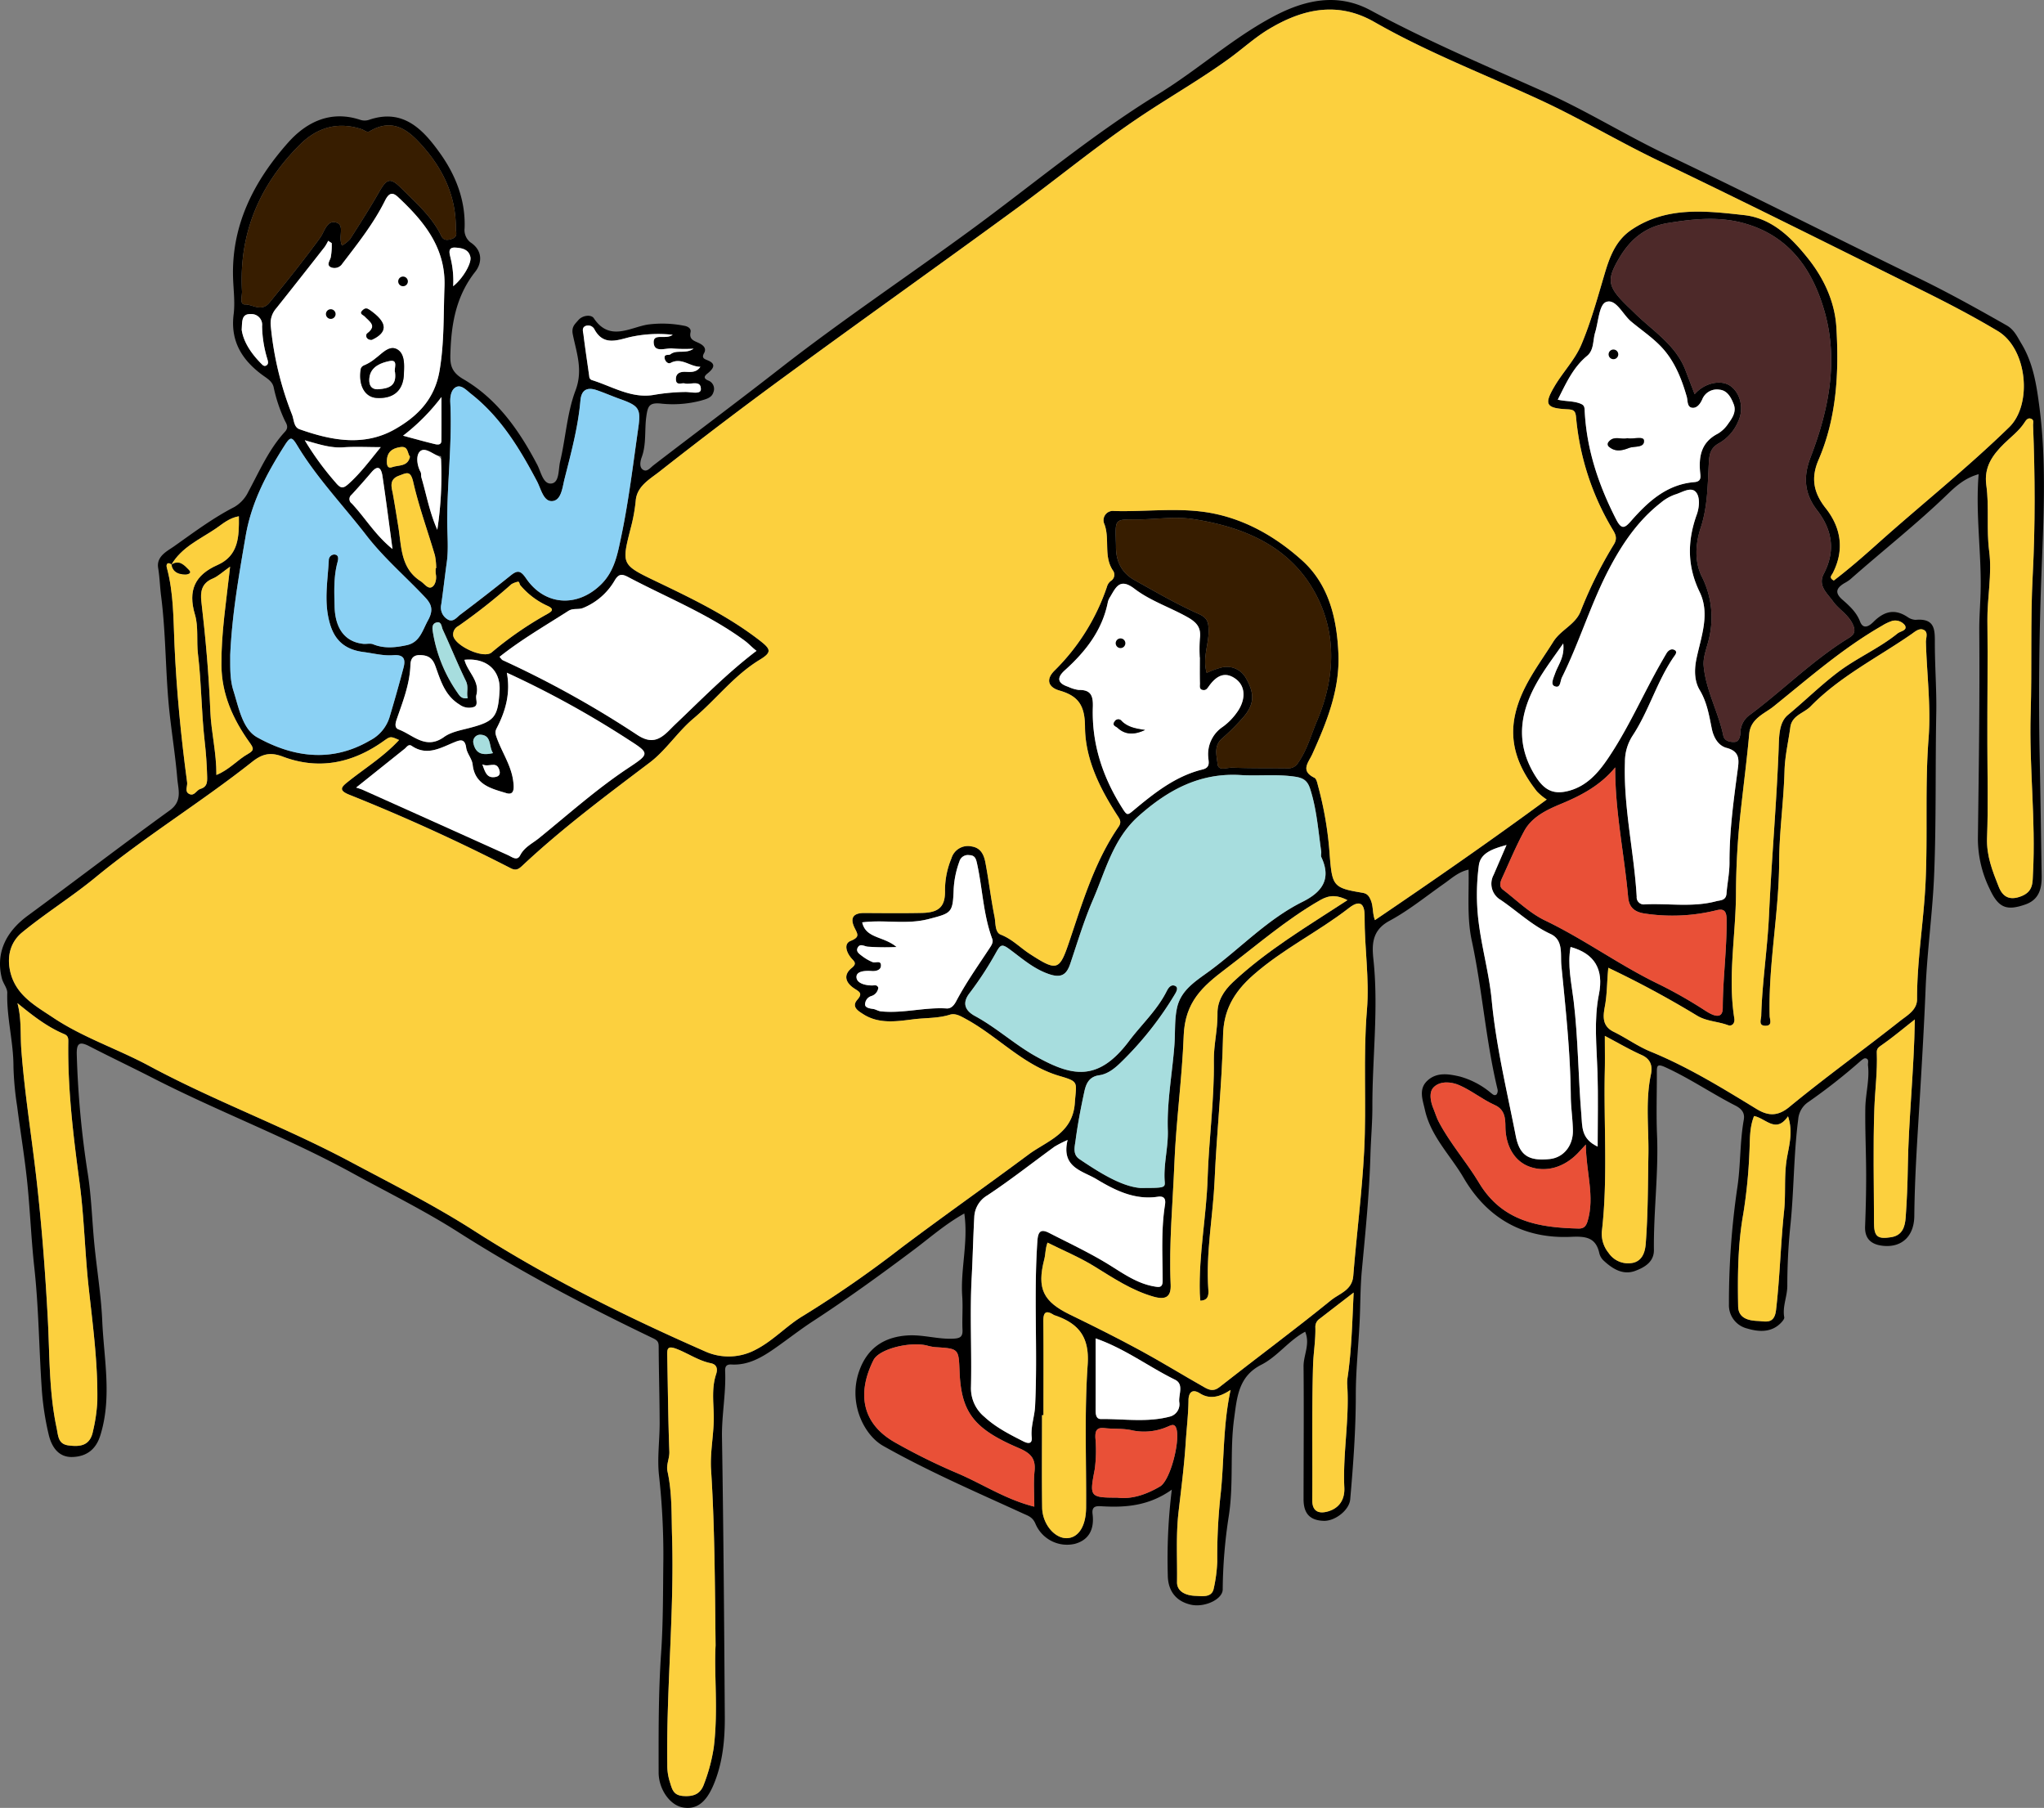 <svg xmlns="http://www.w3.org/2000/svg" width="554.372" height="490.256" viewBox="0 0 554.372 490.256">
  <rect x="0" y="0" width="554.372" height="490.256" fill="#808080" stroke="none"/>
  <g id="グループ_11547" data-name="グループ 11547" transform="translate(-1231.82 -653.873)">
    <path id="パス_27865" data-name="パス 27865" d="M1585.809,1015c-4.481,2.386-7.49,6.723-11.891,8.956-6.2,3.148-6.587,8.731-7.38,14.574-1.189,8.758-.093,17.6-1.429,26.324a136.049,136.049,0,0,0-1.666,20.027c-.012,2.713-4.957,4.979-8.635,4.145-4.022-.912-6.193-3.709-6.258-7.914a153.584,153.584,0,0,1,1.085-23.278c-6.14,4.36-12.408,4.884-18.862,4.51-1.5-.087-2.918-.179-2.628,2.118.492,3.894-.818,6.983-4.81,8.065a9.305,9.305,0,0,1-10.613-5.291c-.771-1.963-1.985-2.28-3.472-2.96-12.76-5.839-25.653-11.405-37.9-18.317-5.222-2.949-9.68-11.772-6.389-20.609,2.149-5.772,6.456-8.923,13.009-9.338,4.206-.266,8.227,1.083,12.41.876,1.8-.089,2.582-.465,2.49-2.414-.141-3,.137-6.027-.073-9.021-.519-7.4,1.688-14.712.563-22.51-5.041,2.787-9.234,6.5-13.663,9.822-8.944,6.718-17.994,13.269-27.37,19.376-3.611,2.352-7,5.04-10.546,7.5-3.471,2.409-7.106,4.494-11.55,4.251-1.433-.079-1.795.551-1.739,1.843.256,5.976-.953,11.866-.857,17.867.407,25.235.595,50.474.764,75.712.042,6.312-.551,12.6-3.033,18.508-2.116,5.036-4.792,6.876-8.486,6.154-3.411-.667-6.419-4.943-6.426-9.461-.015-10.8-.068-21.593.674-32.392.581-8.452.5-16.953.608-25.433a197.536,197.536,0,0,0-1.2-22.915c-.479-4.627.206-9.364.194-14.052-.018-6.919-.231-13.838-.263-20.756-.006-1.421-.544-1.72-1.809-2.328-17.971-8.633-35.632-17.86-52.459-28.591-9.272-5.913-19.123-10.755-28.744-16.03-17.568-9.632-36.346-16.676-54.145-25.793-5.729-2.935-11.55-5.693-17.27-8.646-2.739-1.414-3.474-.738-3.4,2.27a255.674,255.674,0,0,0,3.043,32.636c.952,6.224,1.115,12.566,1.733,18.846.679,6.908,1.828,13.789,2.132,20.711.455,10.359,2.7,20.774-.527,31.1-1.186,3.8-3.736,5.7-7.51,5.833-3.993.142-5.736-2.979-6.478-6.043a76.272,76.272,0,0,1-1.919-12.9c-.721-10.814-.8-21.656-1.99-32.47-.817-7.408-1.113-14.938-1.847-22.39-.7-7.106-1.9-14.16-2.8-21.248a84.167,84.167,0,0,1-1.006-10.749c.02-6.744-1.872-13.3-1.68-20.06.036-1.268-1.1-2.527-1.441-3.855-1.744-6.737.867-12.578,7.018-17.092,12.874-9.446,25.538-19.179,38.479-28.53,3.51-2.537,2.314-5.626,2.065-8.582-.5-5.991-1.459-11.943-2.109-17.924-1.142-10.507-.934-21.112-2.287-31.614-.325-2.523-.382-5.081-.8-7.627-.522-3.183,2.475-4.565,4.362-5.9,5.271-3.725,10.459-7.625,16.249-10.6a9.613,9.613,0,0,0,3.862-4.2c3.019-5.594,5.566-11.51,9.933-16.256,1.165-1.266.27-2.295-.085-3.079a41.068,41.068,0,0,1-2.984-8.912c-.33-1.659-1.79-2.445-3.039-3.361-5.561-4.084-8.744-9.2-7.826-16.476.392-3.109-.014-6.326-.142-9.491-.586-14.57,5.614-26.58,14.873-37.027,4.973-5.612,11.554-8.887,19.6-6.223a3.894,3.894,0,0,0,2.332.022c9.32-3.226,14.729,2.638,19.268,8.972,4.254,5.935,7,12.781,6.708,20.395a4.275,4.275,0,0,0,1.526,3.794c3.523,2.275,3.159,5.736,1.367,8.006-5.035,6.376-6.416,13.61-6.711,21.339-.122,3.19-.32,5.589,3.458,7.785,9.188,5.342,15.174,13.9,20.071,23.237,1.013,1.931,1.594,5.4,3.9,5.066,2.147-.312,1.8-3.845,2.3-5.945,1.518-6.4,1.871-13.2,4.172-19.271,2.093-5.524.272-10.242-.728-15.166-.428-2.105.554-2.805,1.473-3.889,1.212-1.429,3.551-1.551,4.2-.565,4.287,6.472,9.875,2.491,14.7,1.734a30.4,30.4,0,0,1,9.825.333c.89.142,1.967.671,1.726,1.761-.449,2.037,1.069,2.338,2.269,2.926s2.136,1.423,1.411,2.713-.016,1.58.84,1.915c2.2.863,2.034,1.929.436,3.326-.651.57-2.018,1.4-.195,2.192a2.414,2.414,0,0,1,1.438,3.2c-.441,1.54-2.044,1.861-3.343,2.256a30,30,0,0,1-11.14.785c-2.944-.229-3.32.765-3.711,3.557-.514,3.675.067,7.476-1.263,11.069-.371,1-.678,2.6.286,3.291,1.133.813,1.994-.443,2.941-1.172,11.362-8.739,22.862-17.3,34.159-26.119,16.772-13.1,34.467-24.916,51.627-37.473,16.979-12.424,33.134-26.043,51.1-37.054,10.753-6.592,20.143-15.165,31.28-21.07,8.385-4.445,17.313-6.5,26.331-1.63,15.351,8.285,31.377,15.077,47.281,22.181,11.23,5.017,21.75,11.6,32.87,16.892,22.907,10.9,45.514,22.394,68.327,33.474,8.195,3.98,16.109,8.387,24.009,12.875,2.073,1.178,2.913,3.144,4.011,4.957,3.175,5.244,4.077,11.041,4.867,17.086,2.023,15.479,1.089,30.956.528,46.4-.587,16.146-.775,32.3-.443,48.419.223,10.8.358,21.6.537,32.406.056,3.362-.655,6.43-4.361,7.745-5.166,1.832-7.366.943-9.735-4.181a31,31,0,0,1-3.2-13.555c.239-18.829.523-37.662.375-56.49-.027-3.434.256-6.793.355-10.189.31-10.651-1.426-21.256-.528-32.241-3.631.995-6.117,3.189-8.295,5.295-8.469,8.19-17.73,15.45-26.541,23.233a10.969,10.969,0,0,1-1.592,1.027c-2.049,1.252-2.757,2.51-.55,4.446,1.911,1.676,3.83,3.39,4.809,5.94.958,2.5,2.777.971,3.649.1,2.889-2.873,5.781-3.664,9.341-1.245a4.111,4.111,0,0,0,2.081.7c5.632-.512,5.2,3.168,5.221,6.95.028,6.1.5,12.267.386,18.307-.283,14.606.012,29.225-.577,43.813-.415,10.293-1.885,20.527-2.311,30.858-.4,9.834-.975,19.675-1.561,29.5-.641,10.74-1.407,21.464-1.508,32.231-.052,5.509-3.419,8.61-8.467,8.089-3.067-.317-5.013-1.773-4.88-5.247.18-4.694.3-9.394.288-14.091-.012-6-.312-12-.225-17.99.056-3.865,1.18-7.684.727-11.594-.081-.7.4-1.741-.664-1.924-.46-.079-1.1.515-1.566.91a156.621,156.621,0,0,1-13.92,10.914,6.239,6.239,0,0,0-2.782,4.75c-1.27,9.728-1.124,19.543-2.175,29.28a158.617,158.617,0,0,0-.781,15.9c-.02,2.869-1.361,5.565-.828,8.473.069.376-.361.92-.68,1.279-2.64,2.968-6.225,2.7-9.337,1.771a6.488,6.488,0,0,1-4.987-6.529,214.148,214.148,0,0,1,2.324-32.019c.863-5.961.632-12.067,1.7-18.042.328-1.842-.493-2.959-2.3-3.883-6.395-3.272-12.34-7.353-18.911-10.359-2.294-1.05-2.372-.455-2.365,1.421.018,5.624-.188,11.257.048,16.872.438,10.434-.963,20.8-.843,31.223.038,3.278-2.577,4.731-5,5.654-3.353,1.282-6.209-.5-8.644-2.771a4.079,4.079,0,0,1-1.161-1.981c-.935-4.317-3.7-4.636-7.61-4.456-12.847.593-22.713-4.892-29.2-16.005-3.561-6.1-8.888-11.2-10.5-18.441-.619-2.78-1.779-5.624.693-7.917,2.552-2.367,5.8-1.8,8.811-1.1a22.373,22.373,0,0,1,8.332,4.384c.533.407,1.035.972,1.629.434a1.79,1.79,0,0,0,.213-1.458c-3.189-13.262-4.1-26.916-6.969-40.238-1.343-6.242-.719-12.649-.858-19.233-2.777.613-4.618,2.38-6.659,3.811-4.889,3.428-9.569,7.258-14.795,10.069-4.722,2.54-4.8,6.316-4.357,10.475,1.425,13.321-.309,26.622-.283,39.933.008,4.321-.408,8.771-.531,13.164-.291,10.461-1.359,20.858-2.328,31.267-.431,4.631-.372,9.312-.6,13.953-.323,6.6-1.038,13.2-1.036,19.823,0,9.451-.693,18.874-1.518,28.284-.254,2.9-4.1,5.932-7.231,5.814-3.712-.139-5.425-1.992-5.421-5.9.012-12.014.108-24.029,0-36.042C1585.368,1021.295,1587.2,1018.377,1585.809,1015ZM1351.434,778.287c.148-.579,0-.892-.665-.738-1.715-.62-3.763-2.564-5.1-1.2-1.044,1.063-.8,3.657.215,5.508.23.422.086,1.032.232,1.519,1.343,4.5,2.119,9.178,4.305,14.168A97.9,97.9,0,0,0,1351.434,778.287Zm-73.108,28.641c-1.145-.79-1.482.038-1.262.849,1.863,6.881,1.775,14.025,2.087,20.994.56,12.5,1.761,24.9,3.427,37.276.142,1.057-.783,2.472.594,3.136s1.941-1.071,2.973-1.367c1.862-.536,1.9-1.836,1.859-3.339-.08-3.222-.309-6.409-.674-9.629-.887-7.816-.87-15.737-1.809-23.544-.435-3.622.169-7.416-.825-10.771-1.954-6.6-.005-10.726,6.111-13.444,5.78-2.568,5.868-7.738,5.8-13.21-2.657.454-4.421,2.078-6.223,3.3-4.292,2.919-9.3,5.047-12.082,9.839Zm61.731,47.619c-2.449-1.105-2.373-1-4.436.452-8.342,5.862-17.41,7.71-27.1,4.051-3.316-1.252-5.512-.8-8.309,1.418-13.8,10.92-28.863,20.132-42.487,31.328-6.39,5.251-13.469,9.661-19.873,14.9-2.938,2.4-4.172,6-3.354,10.181,1.325,6.777,6.864,9.7,11.737,12.957,8.109,5.417,17.482,8.482,26.068,13.1,17.7,9.526,36.659,16.453,54.42,25.924,11.344,6.049,22.847,11.83,33.669,18.761,19.885,12.734,40.937,23.172,62.5,32.648a15.553,15.553,0,0,0,14.019-.464c4.7-2.437,8.278-6.455,12.728-9.1a299.738,299.738,0,0,0,26.592-18.436c11.417-8.58,23.1-16.8,34.553-25.316,4.944-3.674,11.956-5.612,12.549-13.95.408-5.727,1.253-5.768-4.123-7.339-9.773-2.856-16.576-10.581-25.2-15.337-1.591-.877-3.048-1.761-4.554-1.289-3.238,1.017-6.618.834-9.873,1.243-4.468.562-9.356,1.356-13.6-1.364-1.314-.842-3.352-1.978-1.637-3.934,1.471-1.679.66-2.1-.712-2.976-2.36-1.5-3.308-3.636-.782-5.668,1.378-1.108.734-1.681.055-2.413-1.49-1.609-2.359-4.094-.4-4.889,2.508-1.015,1.993-1.762,1.153-3.426-1.339-2.653-.61-4.167,2.573-4.149,5.231.03,10.463.088,15.692-.023,4.619-.1,6.326-1.761,6.2-6.231a22.455,22.455,0,0,1,1.741-8.555,4.661,4.661,0,0,1,5.522-3.236c2.524.4,3.313,2.378,3.7,4.4.923,4.878,1.49,9.824,2.474,14.688.337,1.667.053,4.194,1.691,4.829,3.079,1.193,5.242,3.523,7.878,5.23,7.542,4.885,8.054,4.521,10.827-3.727,3.566-10.607,6.815-21.41,13.256-30.784.877-1.276.28-2.077-.254-2.9-4.8-7.4-8.809-15.382-8.865-24.176-.036-5.737-1.747-8.358-6.9-9.833-2.948-.844-3.91-2.919-1.34-5.444a57.947,57.947,0,0,0,14.178-22.66,3.094,3.094,0,0,1,1-1.583,1.974,1.974,0,0,0,.56-2.985c-2.475-3.854-.733-8.4-2.221-12.421a2.525,2.525,0,0,1,2.638-3.6c9.083.26,18.25-1.148,27.239.736,9.045,1.9,16.922,6.556,23.673,12.613,7.387,6.627,9.513,15.921,9.906,25.421.4,9.661-3.174,18.5-7.07,27.13-1.06,2.349-3.336,4.519.563,6.444.6.3.8,1.549,1.038,2.4a96.067,96.067,0,0,1,3.093,18.413c.673,8.462.889,9.058,8.816,10.351,1.328.217,1.83.8,2.358,2.08.679,1.64.4,3.46,1.105,5.353,15.789-10.7,31.149-21.355,46.59-32.7a15.419,15.419,0,0,1-2.654-2.191c-4.8-6.114-7.684-12.789-5.922-20.807,1.662-7.559,6.388-13.445,10.362-19.8,2.038-3.256,5.97-4.607,7.4-8.228a114.977,114.977,0,0,1,9.041-18.173c.985-1.6.43-2.728-.26-3.886a71.49,71.49,0,0,1-10-30.51c-.151-1.673-.526-2.139-2.23-2.222-5.972-.291-6.56-1.282-3.574-6.318,2.272-3.831,5.528-7.184,7.231-11.22,2.632-6.237,4.422-12.843,6.359-19.356,1.37-4.607,3.033-8.943,7.2-11.769,9.5-6.435,20.142-5.16,30.559-4.007,7.558.837,12.821,6.065,17.344,11.736,4.353,5.459,7.3,11.814,7.708,18.767.716,12.224.1,24.425-4.854,35.908-2.12,4.911-1.337,8.9,1.953,13.067,4.186,5.3,5.13,11.313,1.928,17.6-.322.633-1.147,1.238.265,2.024,4-3.052,7.866-6.407,11.708-9.848,11.893-10.65,24.406-20.571,35.875-31.745,6.336-6.173,4.92-21.258-3.087-26.054-6.694-4.009-13.573-7.593-20.56-11.056-23.768-11.779-47.474-23.678-71.407-35.125-10.918-5.222-21.336-11.5-32.321-16.567-14.994-6.91-30.435-12.847-44.815-21.074-9.889-5.658-19.349-3.6-28.52,1.879-3.864,2.307-7.187,5.382-10.8,8-7.473,5.427-15.518,10.058-23.23,15.164-12.043,7.973-23.149,17.224-34.79,25.744-20.3,14.86-40.818,29.434-61.123,44.293q-17.935,13.126-35.427,26.849c-2.583,2.033-6.1,3.932-6.433,7.841a46.334,46.334,0,0,1-1.375,7.535c-2.456,9.686-2.549,9.858,6.617,14.251,9.911,4.75,19.794,9.479,28.534,16.287,2.9,2.259,3.149,3.107-.15,5.111-6.963,4.23-11.837,10.775-17.974,15.929-4.248,3.568-7.491,8.639-11.807,11.907-11.878,8.992-23.806,17.867-34.683,28.077-.918.862-1.684,1.327-3.06.619q-21.429-11.027-43.823-19.946c-3.077-1.231-1.99-2.183-.328-3.512C1330.792,862.184,1335.846,859.09,1340.057,854.547Zm257.224,43.421c-2.705-1.342-4.739-1.521-7.395,0-9.255,5.3-17.217,12.261-25.648,18.652-6.269,4.752-11.027,8.932-11.377,18.16-.437,11.5-2.06,23.08-2.524,34.622-.438,10.906-1.5,21.82-1.009,32.769.149,3.336-1.275,4.282-4.609,3.339-5.891-1.665-10.935-5.047-16.065-8.208-4.068-2.507-8.442-4.316-12.724-6.458-.623,1.685-.514,3.1-.871,4.486-2.082,8.076-.268,11.537,7.077,15.1,6.331,3.073,12.63,6.226,18.816,9.578,5.888,3.19,11.59,6.719,17.422,10.013,1.276.721,2.511,1.323,4.164.023,10.065-7.917,20.374-15.528,30.313-23.6,2.2-1.785,5.685-2.65,6-6.552.9-11.278,2.363-22.52,2.955-33.81.668-12.758-.308-25.562.756-38.336.7-8.461-.682-16.912-.629-25.383.023-3.6-1.377-4.489-4.246-2.262-8.355,6.487-17.918,11.1-25.989,18.21-5.425,4.778-8.019,9.723-8.157,16.338-.274,13.075-1.712,26.073-2.284,39.115-.436,9.956-2.418,19.82-1.709,29.834.1,1.444,0,2.917-2.17,2.987-.056-.743-.132-1.386-.15-2.029-.3-10.494,1.8-20.837,2.13-31.255.341-10.627,1.825-21.182,1.685-31.8-.057-4.311,1.056-8.456.984-12.77-.055-3.308,1.637-6.133,4.232-8.559C1575.491,911.536,1586.3,905.15,1597.281,897.968Zm70.748,18.345c-.354,3.37-.313,6.448-.776,9.523-.393,2.606-1.526,6.007,2.221,7.839,3.4,1.664,6.53,3.948,10.018,5.375,10.148,4.15,19.408,9.861,28.714,15.542,2.9,1.771,5.57,2.223,8.889-.509,9.786-8.054,20.094-15.469,30.044-23.329,1.916-1.514,4.63-2.955,4.624-5.906-.02-10.613,1.806-21.085,2.305-31.635.615-13-.187-26.05.818-39.069.672-8.709-.469-17.414-.718-26.123-.031-1.105.66-2.574-.455-3.251-1.25-.759-2.471.379-3.458,1.064-9.221,6.395-19.419,11.467-27.352,19.59-1.829,1.873-5.071,2.426-5.507,5.655-.53,3.926-1.468,7.837-1.573,11.772-.223,8.276-1.425,16.525-1.457,24.743-.053,14.019-2.959,27.815-2.576,41.829.024.883.858,2.62-1.125,2.624-2.022,0-1.192-1.728-1.166-2.661.255-9.15,1.694-18.234,2.112-27.338.688-15.009,2.028-29.974,2.61-44.985.126-3.258.012-7.232,2.527-9.315,4.558-3.776,8.779-7.949,13.488-11.529,5.145-3.911,11.181-6.474,16.231-10.556.836-.676,2.754-.781,2.014-2.206a3.315,3.315,0,0,0-3.46-1.2,12.321,12.321,0,0,0-2.743,1.3c-10.681,6.117-19.912,14.234-29.43,21.9-2.4,1.935-6.223,3.241-6.6,7.423-.625,6.874-1.514,13.725-2.268,20.588a209.426,209.426,0,0,0-1.323,22.4c-.018,11.395-2.273,22.768-.456,34.17.218,1.369-.66,2.238-1.732,1.836-2.733-1.024-5.734-1-8.342-2.56A267.367,267.367,0,0,0,1668.029,916.313Zm23.415-155.541c2.58-3.041,7.1-4.035,9.626-2.282,2.857,1.979,3.8,6.27,2.169,9.676a12.184,12.184,0,0,1-5,5.788c-2.545,1.325-2.824,3.1-2.958,5.625-.309,5.855-.322,11.758-2.21,17.462-1.439,4.349-1.693,9.1.291,13.147a24.473,24.473,0,0,1,1.993,16.78c-.555,2.485-1.681,5.036-1.469,7.463.576,6.606,4,12.507,5.34,18.973.3,1.447,1.889,1.745,3.116,1.661,1.159-.079,1.453-1.538,1.512-2.335a6.011,6.011,0,0,1,2.21-4.746c9.269-6.846,17.412-15.143,27.3-21.182,1.644-1,1.7-2.12.9-3.784-1.237-2.561-3.756-3.918-5.319-6.105s-4.174-4.207-2.468-7.472c3.219-6.158,2.312-11.868-1.817-17.2-3.456-4.462-3.829-9.026-1.784-14.345,4.966-12.917,7.667-26.358,3.692-39.93-3.176-10.846-9.238-19.819-21.1-23.371-7.159-2.143-14.151-1.391-21.29-.237-5.918.957-10,4.211-12.982,9.15-3.679,6.094-3.443,7.955,1.544,12.919.741.738,1.513,1.445,2.256,2.183,4.983,4.949,11.312,8.7,13.978,15.712C1689.777,756.437,1690.59,758.547,1691.443,760.773ZM1541.07,976.021c6.486,0,6.782-.019,6.646-1.714-.375-4.707,1-9.281.841-13.952-.264-7.777,1.218-15.436,1.792-23.151.248-3.325-.007-6.749.7-10.01,1.094-5.047,5.437-7.479,9.164-10.257,8.3-6.182,15.5-13.85,24.9-18.524,5.272-2.623,7.879-6.156,5.085-12.1-.2-.428.038-1.043-.036-1.555-.823-5.673-1.213-11.4-2.992-16.936-.725-2.254-1.842-2.988-4.08-3.326-4.947-.748-9.9-.149-14.821-.447-11.037-.669-19.689,4.053-27.636,11.123-6.889,6.129-8.942,14.738-12.35,22.631-2.433,5.633-4.217,11.552-6.175,17.383-1,2.989-2.426,3.969-5.737,2.853-4.253-1.434-7.442-4.345-10.882-6.858-1.948-1.423-2.341-1.026-3.373.738a92.158,92.158,0,0,1-7.25,11.166c-2.456,3.072-.894,5.071,1.395,6.312,5.861,3.178,10.8,7.756,16.533,10.949,9.613,5.358,16.769,7.119,25.25-4.167,3.365-4.478,7.576-8.316,10.165-13.436.361-.713,1.107-2.119,2.373-1.5.825.4.4,1.376-.007,2.075a90.881,90.881,0,0,1-14.484,18.394c-1.708,1.692-3.686,3.4-6.124,3.74-2.845.4-3.6,2.374-4.066,4.521-.94,4.354-1.78,8.741-2.361,13.154-.219,1.665-.859,3.779,1.037,5.062C1530.258,972.034,1536.078,975.6,1541.07,976.021ZM1655.8,828.369c-2.264,3.243-3.99,5.561-5.554,7.984-5.75,8.9-8.146,18.031-2.052,27.874,2.45,3.957,4.971,5.241,9.26,4.051,4.745-1.317,7.792-4.788,10.386-8.6,4.871-7.163,8.494-15.044,12.586-22.654q1.622-3.018,3.368-5.969c.5-.854,1.395-1.434,2.281-.874.825.521-.046,1.454-.312,1.843-4.568,6.67-6.719,14.6-11.126,21.307a12.971,12.971,0,0,0-2.1,7.182c-.426,12.307,2.473,24.312,3.186,36.51a1.933,1.933,0,0,0,2.252,2.081c6.456-.3,12.986.863,19.358-.854,1.024-.276,2.6-.134,2.749-2.056.212-2.809.816-5.555.807-8.426-.028-8.376,1.09-16.673,2.2-24.964.346-2.579.812-5.13-2.952-6.114-2.271-.594-3.552-2.789-4.055-5.259-.729-3.58-1.274-7.109-3.277-10.449-1.357-2.263-1.54-5.215-.884-8.411,1.215-5.917,3.775-12.193.88-18.156-3.426-7.054-3.348-13.888-.775-21.039.7-1.952.913-4.673-.2-6.015-1.358-1.643-3.792.053-5.655.6a12.389,12.389,0,0,0-3.907,2.235c-6.065,4.733-10.289,10.883-13.866,17.637-5.076,9.586-8.128,20.029-12.943,29.717-.532,1.07-.335,3.147-2.073,2.367-1.061-.476-.209-2.231.238-3.5C1654.438,834.115,1656.222,832.051,1655.8,828.369Zm-361.536,3.186c.021,3.237-.135,6.451.865,9.615,1.464,4.633,2.469,10.441,6.458,12.657,9.683,5.379,20.135,6.934,30.53.869a10.657,10.657,0,0,0,5.314-6.213q2.017-6.739,3.826-13.539c.6-2.252.17-3.628-2.788-3.394-2.664.21-5.372-.52-8.027-.86-4.264-.546-7.534-2.467-9.047-7.372-1.84-5.962-.691-11.689-.4-17.529a1.546,1.546,0,0,1,1.463-1.554c1.4.064,1.091,1.388.9,2.1-1.071,3.951-.888,7.973-.79,11.977.15,6.1,2.88,9.6,7.729,10.147.9.1,1.928-.2,2.717.12,3.033,1.238,6.106.89,9.108.248,3.576-.765,4.247-3.958,5.8-6.774,1.613-2.924.824-4.486-.9-6.31-5.262-5.579-11.126-10.6-15.834-16.69-6.261-8.106-13.412-15.541-18.73-24.35-1.456-2.412-1.861-2.528-3.438-.051-4.871,7.647-9,15.386-10.577,24.6C1296.6,809.989,1294.726,820.669,1294.26,831.555Zm58.849-36.539c0,3.79.406,7.636-.113,11.353-.532,3.806-.949,7.625-1.5,11.423a3.728,3.728,0,0,0,1.624,3.975c1.543,1.074,2.59-.507,3.584-1.252q6.923-5.186,13.66-10.617c1.865-1.5,2.7-1.287,4.156.836,5.081,7.422,13.849,7.916,20.254,1.688,3.694-3.591,4.519-8.234,5.5-12.866,2.061-9.767,3.238-19.678,4.653-29.55.75-5.234.284-6.068-4.859-7.9-2.135-.76-4.214-1.679-6.356-2.416-2.574-.887-4.2-.188-4.463,2.8-.638,7.251-2.542,14.261-4.318,21.279-.573,2.265-.851,5.8-3.32,5.987-2.387.181-3.05-3.3-4.143-5.37-4.692-8.872-9.836-17.387-17.889-23.709-1.192-.936-2.557-2.506-3.975-1.875s-1.738,2.581-1.654,4.237C1354.486,773.718,1353.127,784.349,1353.108,795.016ZM1559.1,836.341a22.874,22.874,0,0,1,4.112-1.486,5.909,5.909,0,0,1,6.562,2.973c2.359,4.133,2.255,7.061-.729,10.516a59.726,59.726,0,0,1-5.8,5.8c-2.315,2.033-1.421,4.7-1.2,6.922.2,2.022,2.617.913,3.967.97,4.955.21,9.922.114,14.885.176a3.127,3.127,0,0,0,3.078-1.623c2.387-3.453,3.43-7.43,5.02-11.174,4.717-11.115,5.495-22.777.156-33.513-6.682-13.437-19.243-19.009-33.614-21.251-5.31-.829-10.469.125-15.7.078-5.528-.05-5.529-.009-5.392,5.432.016.653.052,1.306.047,1.959-.029,3.956,1.545,7.112,5,9.044,5.718,3.195,11.4,6.505,17.373,9.162,2.329,1.037,2.672,2.1,2.749,4.235C1559.765,828.444,1557.878,832.193,1559.1,836.341ZM1321.791,719.806l-.966-.63a12.519,12.519,0,0,1-.944,1.66q-6.534,8.334-13.118,16.629a6.1,6.1,0,0,0-1.523,4.577,87.632,87.632,0,0,0,5.806,24.308c.524,1.352.437,3.363,2.008,3.92,8.6,3.047,17.473,4.767,25.85.015,6.028-3.42,10.785-8.037,12.125-15.841,1.308-7.625,1.053-15.173,1.344-22.769.4-10.54-5.52-17.756-12.6-24.366-1.448-1.352-2.438-1.226-3.531.975-3.078,6.2-7.4,11.636-11.592,17.124a2.506,2.506,0,0,1-3.128.926c-1.2-.627-.26-1.7.006-2.67A18.5,18.5,0,0,0,1321.791,719.806Zm199.587,243.207a30.446,30.446,0,0,0-3.538,1.8c-6.081,4.418-11.99,9.09-18.253,13.229a7.148,7.148,0,0,0-3.523,5.888c-.3,5.431-.411,10.869-.7,16.306-.533,9.9.044,19.86-.192,29.786a10,10,0,0,0,3.638,8.055c3.1,2.873,6.845,4.766,10.573,6.659,1.169.594,2.461.833,2.259-1.127-.3-2.887.778-5.575.918-8.425.736-14.927-.412-29.874.624-44.8.182-2.623.945-3.321,3.228-2.152,5.11,2.616,10.3,5.058,15.247,8.02,4.2,2.511,8.2,5.617,13.238,6.475,1.191.2,2.258.424,2.255-1.494-.011-6.867-.449-13.751.631-20.589.224-1.422.014-2.538-1.987-2.241-6.231.924-11.555-1.741-16.595-4.778C1525.419,971.353,1519.551,970.484,1521.378,963.013ZM1669.9,861.973c-3.962,4.809-9.013,7.532-14.593,9.852-3.771,1.568-7.932,3.455-10.071,7.365-2.259,4.13-4.063,8.51-6.028,12.8-.481,1.049-.89,2.277.224,3.131,3.758,2.882,7.255,6.361,11.446,8.371,10.683,5.123,20.242,12.177,30.929,17.311a123.157,123.157,0,0,1,12.5,7.129c1.326.842,4.748,3,4.759-.728.022-8.072,1.154-16.072,1.037-24.138-.032-2.255-.832-2.829-2.742-2.351a49.959,49.959,0,0,1-19.426.894c-3.115-.442-4.309-1.946-4.537-4.508C1672.359,885.468,1669.846,873.973,1669.9,861.973Zm-112.661-29.819h-.019a40.388,40.388,0,0,1,.038-5.086c.376-2.932-.721-4.364-3.414-5.876-4.735-2.657-10.04-4.394-14.308-7.656-3.991-3.05-5.047-.425-6.6,2.18a4.488,4.488,0,0,0-.624,1.367c-1.5,7.7-6.048,13.477-11.695,18.562q-3.395,3.057.945,4.467a9.522,9.522,0,0,0,2.867.859c3.358-.073,3.9,1.7,3.8,4.625-.341,10.123,2.752,19.259,8.2,27.745,1.054,1.642,1.285,1.567,2.639.437,5.7-4.754,11.5-9.435,18.929-11.252,2.165-.53,1.617-2.046,1.532-3.308a8.915,8.915,0,0,1,3.943-8.253,16.634,16.634,0,0,0,3.727-3.752c2.469-3.307,2.626-7.1-.162-9.189-3.14-2.355-5.529-.643-7.4,2.027-.422.6-.741,1.018-1.455.947-1.189-.119-.9-1.107-.911-1.8C1557.2,836.854,1557.236,834.5,1557.236,832.155Zm-228.825,35.283c.59.2,1.2.354,1.766.608q19.689,8.83,39.361,17.695c1.17.528,2.516,1.7,3.358.071,1.16-2.243,3.325-3.209,5.079-4.632,7.947-6.444,15.591-13.289,24.131-18.968,5.9-3.924,6.009-4,.254-7.693a259.9,259.9,0,0,0-33.082-18.222c1.026,5.309-.253,10.094-2.474,14.511-.569,1.132-.811,1.475-.4,2.708,1.37,4.108,4.021,7.715,4.6,12.131.232,1.753.425,4.007-1.864,3.307-3.953-1.209-8.537-2.182-9.134-7.753-.167-1.558-1.527-2.978-1.747-4.544-.36-2.561-1.6-2.161-3.261-1.481-3.722,1.527-7.386,3.779-11.5.975-.892-.607-1.371.327-1.942.784Q1334.986,862.188,1328.411,867.438ZM1437,830.36c-1.193-.878-2.076-1.921-3.238-2.776-9.751-7.177-20.959-11.615-31.546-17.216-1.735-.918-2.621-.91-3.705.952a17.552,17.552,0,0,1-8.468,7.388c-1.367.589-2.742-.018-4.09.844-6.293,4.027-12.774,7.766-18.649,12.441.353.372.569.77.9.923a272.322,272.322,0,0,1,36.386,20.2c3.838,2.561,6.11,1.415,8.716-1.171.555-.551,1.1-1.118,1.663-1.656C1422.085,843.533,1428.941,836.488,1437,830.36Zm333.838,24.847c0,8.626.236,17.261-.092,25.876-.184,4.833,1.484,9.029,3.169,13.263,1.059,2.661,2.883,3.857,6.177,2.537,3.262-1.307,2.985-3.772,3.115-6.23.765-14.452-1.068-28.863-.631-43.325.377-12.475-.1-24.957.554-37.449.706-13.55.631-27.141.095-40.714-.023-.583.324-1.374-.475-1.714-.98-.417-1.49.456-1.856,1.017-1.5,2.3-3.681,3.889-5.587,5.777-2.975,2.949-5.454,6.2-4.761,11.207.814,5.875,0,11.878.776,17.863.82,6.29-.558,12.7-.481,19.016C1770.976,833.294,1770.8,844.249,1770.84,855.208Zm-344.936,244.9c-.193-17.519-.258-32.61-1.231-47.691-.313-4.849.829-9.769.728-14.714-.075-3.715-.586-7.485.641-11.18.375-1.128.438-2.6-1.447-2.98-3.248-.656-6.01-2.576-9.048-3.789-2.839-1.134-2.8-.091-2.756,1.964.178,8.607.241,17.217.572,25.818.071,1.851-.9,3.547-.514,5.293,1.294,5.875,1.072,11.85,1.25,17.783.618,20.585-1.569,41.117-1.3,61.7a14.823,14.823,0,0,0,.616,4.518c.672,2.082.885,3.891,3.738,4.078,2.793.183,4.653-.515,5.615-3.257a47.636,47.636,0,0,0,2.631-9.864C1426.664,1117.758,1425.456,1107.711,1425.9,1100.109Zm228.415-337.846c2.179.47,3.964.332,5.745.917,1.341.441,1.5.85,1.552,2,.494,10.5,3.754,20.164,8.506,29.477,1.472,2.886,2.328,2.475,4.038.526,4.636-5.284,9.715-9.953,17.187-10.574,1.848-.154,1.727-1.234,1.608-2.381-.468-4.513.219-8.419,4.774-10.756a8.791,8.791,0,0,0,2.806-2.695c1.127-1.541,2.288-3.266,1.5-5.289-.7-1.793-1.7-3.737-3.827-3.944a4.278,4.278,0,0,0-4.7,2.612c-.478,1.075-1.395,2.5-2.791,2.28-1.359-.215-1.127-1.974-1.407-2.954-1.343-4.7-3.145-9.246-6.326-12.9-2.506-2.875-5.816-5.052-8.776-7.53-2.289-1.916-4.083-6.225-6.737-5.309-1.956.675-2.119,5.362-3.017,8.288-.653,2.128-.265,4.754-2.193,6.347C1658.524,753.474,1656.609,757.7,1654.319,762.264Zm-329.748-41.8a9.413,9.413,0,0,0,2.2-1.741c2.678-4.19,5.364-8.382,7.83-12.7,2.131-3.731,3.035-4.12,6.064-1.108,3.748,3.728,7.782,7.245,10.367,12,.608,1.119.817,2.456,3.018,1.842,2.168-.6,1.391-1.906,1.4-2.951.071-8.333-3.161-15.5-8.458-21.671-3.87-4.508-8.221-8.632-14.938-4.649-.709.421-1.418-.332-2.132-.569-6.427-2.133-12.034-.513-16.731,4.151-11.027,10.951-16.6,24.123-15.735,39.786.07,1.262-.765,3.612.819,3.584,2.151-.039,4.449,2.172,6.676-.555,4.7-5.76,9.341-11.548,13.72-17.564,1.147-1.577,1.809-4.922,4.4-4.084C1325.425,715,1323.461,718.04,1324.571,720.459ZM1236.548,925.9c1.156,4.257.746,8.522,1.057,12.652.867,11.516,2.7,22.884,4.023,34.327,1.474,12.784,2.458,25.641,3.147,38.494.532,9.914.307,19.856,2.387,29.657.467,2.2.373,4.417,3.2,4.8,3.185.429,5.906.131,6.682-3.892a45.714,45.714,0,0,0,1.166-7.961c.176-10.369-1.206-20.6-2.333-30.866-1.039-9.46-1.212-19.024-2.47-28.448-1.692-12.672-3.249-25.321-3.07-38.129.013-.905.06-1.75-1.073-2.225C1244.6,932.354,1240.676,929.276,1236.548,925.9Zm403.87-42.886c-3.3.948-7.03,1.966-7.5,5.521a60.383,60.383,0,0,0-.133,14.8c.846,7.306,2.924,14.48,3.621,21.791,1.187,12.446,4.129,24.552,6.516,36.753,1.035,5.291,3.477,6.907,9.24,6.293,3.715-.4,6.332-3.582,6.263-7.762-.051-3.084-.544-6.223-.571-9.22-.11-11.9-1.394-23.693-2.555-35.5-.295-3,.627-6.9-2.938-8.549-5.053-2.343-9-6.161-13.509-9.225a5.061,5.061,0,0,1-1.937-6.781Q1638.662,887.076,1640.417,883.015ZM1512.344,1062.44c0-3.438-.249-6.557.065-9.617.366-3.562-1.171-4.944-4.362-6.311-12.048-5.159-15.519-9.607-15.971-20.63-.259-6.3-.152-6.3-6.649-6.7a13.291,13.291,0,0,1-2.247-.447c-4.573-1.1-12.926.907-14.459,3.968-4.322,8.628-3.472,17.046,5.85,22.325a164.567,164.567,0,0,0,16.871,8.335C1498.288,1056.266,1504.571,1060.507,1512.344,1062.44Zm-37.364-151.765a63.441,63.441,0,0,1-7.837-.095c-1.009-.139-2.044-.914-2.675.225-.658,1.188.589,1.845,1.335,2.444a12.8,12.8,0,0,0,2.633,1.5c.795.37,2.459-.656,2.308,1.093-.093,1.081-1.312,1.427-2.485,1.343-1.675-.12-4.15-.031-4.148,1.6,0,1.724,2.364,2.313,4.279,2.316.572,0,1.332-.278,1.646.618a2.67,2.67,0,0,1-1.88,2.249,2.4,2.4,0,0,0-1.709,2.284c-.017.847,1.178,1.093,2.12,1.209.733.09,1.419.584,2.151.661,5.981.625,11.86-1.163,17.84-.784,1.365.087,2.138-1.087,2.632-2.021,2.615-4.944,5.837-9.493,8.9-14.148.53-.807,1.211-1.714.856-2.668-2.459-6.6-2.635-13.654-4.13-20.442-.266-1.207-.525-2.282-2.1-2.295a2.388,2.388,0,0,0-2.68,1.7,25.609,25.609,0,0,0-1.557,7.458c-.244,6.551-.5,6.538-6.866,8.186-5.93,1.537-11.9.1-17.945.883C1466.66,908.418,1471.451,907.693,1474.979,910.675Zm186.949,53.565c-1.387,1.5-1.811,1.974-2.257,2.431-3.692,3.772-8.564,5.245-13.141,3.536-3.692-1.379-6.028-5.012-6.378-9.753-.16-2.163.422-5.418-2.911-6.913s-6.282-3.924-9.64-5.387c-2.2-.961-5.244-1.22-6.994.609-1.242,1.3-.861,3.732,0,5.8.474,1.137.832,2.388,1.415,3.5,3.089,5.885,7.538,10.9,10.923,16.55,6.305,10.519,16.246,12.164,27.03,12.415,1.354.032,2.007-.6,2.418-1.975C1664.414,978.323,1661.993,971.851,1661.928,964.24Zm5.155-29.458c0,3.637.056,6.508-.009,9.377-.332,14.571.882,29.172-.809,43.712a8.177,8.177,0,0,0,1.816,5.734,6.381,6.381,0,0,0,6.844,2.664c2.137-.6,3.042-2.509,3.244-5.107.626-8.044.589-16.085.729-24.136.126-7.253-.846-14.544.676-21.768.479-2.274,0-4.179-2.541-5.307C1673.825,938.526,1670.783,936.728,1667.083,934.782Zm-152.259,102.857h-.385c0,8.341-.079,16.682.032,25.021.061,4.577,3.5,8.547,6.876,8.323,3.07-.2,5.015-3.349,5.046-8.309.081-12.907-.479-25.856.424-38.7.528-7.519-2.425-11.166-8.786-13.369a1.711,1.711,0,0,1-.368-.131c-2.145-1.379-2.9-.8-2.872,1.734C1514.88,1020.682,1514.824,1029.161,1514.824,1037.639Zm50.751-6.852c-3.181,2.128-5.812,2.507-8.3.941s-3.1.338-3.114,1.805c-.041,3.88-.515,7.709-.763,11.561-.405,6.288-1.214,12.551-1.936,18.777-.74,6.388-.31,12.7-.412,19.027-.042,2.608,2.446,3.635,4.924,3.729,1.97.075,4.553.56,5.041-2.039a40.1,40.1,0,0,0,.943-7.253,156.685,156.685,0,0,1,.825-17.428C1563.893,1050.442,1563.414,1040.875,1565.576,1030.787Zm141.98-74.269c-1.327,3.325-1.076,6.679-1.272,10.013A140.776,140.776,0,0,1,1704.634,983c-1.491,8.348-1.549,16.729-1.4,25.128.058,3.2,2.779,3.849,5.276,3.953,2.084.087,4.537,1.017,5-2.954,1.049-8.956,1.245-17.965,2.188-26.921.459-4.361.019-8.744.594-13.171.495-3.81,2.024-7.766.468-12.453C1713.485,961.376,1710.785,957.139,1707.555,956.518Zm43.6-26.194c-3.408,2.675-6.119,4.977-9.033,6.985-.861.593-1.319.958-1.278,2,.2,5.055-.474,10.077-.658,15.1-.377,10.3-.115,20.622-.105,30.935,0,3.847.89,4.627,4.669,4.023,3.047-.487,3.743-2.833,3.926-5.386.323-4.505.511-9.067.579-13.531C1749.454,957.358,1750.935,944.338,1751.156,930.324Zm-152.2,74.059c-3.633,2.8-6.437,4.958-9.234,7.123a2.579,2.579,0,0,0-1.15,2.285c.1,3.489-.529,6.969-.628,10.412-.349,12.144-.122,24.3-.213,36.458-.025,3.327,2.05,3.727,4.329,3.052,2.984-.884,4.522-3.192,4.368-6.427-.437-9.238,1.392-18.41.8-27.653a9.285,9.285,0,0,1,.043-1.955C1598.382,1020.268,1598.56,1012.8,1598.954,1004.383ZM1357.793,832.8c.811,3.286,4.235,5.688,3.22,9.561-.281,1.07.64,2.669-.589,3.2a4.3,4.3,0,0,1-3.981-.629c-3.987-2.444-5.122-6.518-6.545-10.446-.761-2.1-1.882-2.955-4.282-2.963-2.565-.009-2.455,2.224-2.5,3.1-.258,5.088-2.119,9.7-3.729,14.386-.388,1.13-.551,2.265.558,2.678,3.931,1.465,7.341,5.614,12.314,2.037,1.867-1.343,4.434-1.81,6.751-2.41,6.891-1.785,7.873-2.908,8.3-10.114C1367.644,835.654,1363.787,832.2,1357.793,832.8ZM1534.856,1060c3.963.515,7.943-.895,11.583-3.024,2.771-1.62,5.443-12.089,4.479-15.574-.477-1.727-1.537-.986-2.389-.661a15.9,15.9,0,0,1-9.4,1.062c-2.61-.648-5.138-.365-7.683-.658-2.168-.249-2.607.688-2.531,2.633a38.011,38.011,0,0,1-.18,8.558C1527.3,1059.752,1527.356,1060,1534.856,1060Zm-120.59-315.338a35.231,35.231,0,0,0-11.913.695c-3.5.928-6.99,2.137-9.311-2.167a1.917,1.917,0,0,0-2.364-.941c-1.156.457-.715,1.557-.618,2.347.467,3.792,1.045,7.569,1.572,11.353a1.083,1.083,0,0,0,.874,1.042c5.551,1.761,10.8,5.108,16.935,3.914a54.826,54.826,0,0,1,8.051-.735c1.556-.072,4.369.784,4.406-.717.066-2.649-2.77-1.2-4.346-1.6-.869-.221-2.345.665-2.415-1.06-.069-1.7,1.126-2.148,2.618-2.089,1.454.057,2.955.216,4.015-1.371-2.811.019-5.094-2.643-8.087-1.041-.7.374-1.525-.486-1.616-1.306-.138-1.238,1.112-.673,1.6-1.051,1.733-1.334,3.994.019,6.261-1.5a43.734,43.734,0,0,1-5.619-.049c-1.848-.262-5.018,1.314-5.2-1.567C1408.944,744.073,1412.379,746.093,1414.266,744.661Zm114.71,272.154c0,6.581.014,12.831-.012,19.082,0,1.228.008,2.8,1.423,2.781,6.3-.062,12.669,1,18.891-.707a3.448,3.448,0,0,0,2.376-3.908c-.218-2.047,1.348-4.826-1.18-6.063C1543.364,1024.518,1537,1019.623,1528.976,1016.815ZM1294.224,807.538c-2.03,1.421-3.255,2.624-4.726,3.237-3,1.252-3.378,3.555-3.058,6.3,1.153,9.852,2.022,19.718,2.424,29.639.23,5.679,1.686,11.269,1.643,17.315,3.566-1.46,5.731-4.12,8.576-5.717,1.856-1.042,1.467-1.634.359-3.191-4.419-6.209-7.49-12.95-7.562-20.838C1291.8,825.54,1293.2,816.945,1294.224,807.538ZM1665.136,964.8c0-6.877.161-13.472-.044-20.055-.22-7.1-1.021-14.2.385-21.241,1.353-6.78-1.164-11.033-7.691-12.835-.893,4.924.26,9.833.838,14.654,1.228,10.246,1.235,20.543,2.087,30.8C1660.989,959.451,1660.632,962.693,1665.136,964.8ZM1372.224,811.641a5.737,5.737,0,0,0-1.7.656,155.779,155.779,0,0,1-14.395,11.344,2.565,2.565,0,0,0-1.4,2.567c.47,2.842,8.327,6.443,10.448,4.573a95.078,95.078,0,0,1,15.036-10.384c1.021-.6,2.306-1.259.015-2.272a20.9,20.9,0,0,1-7.287-5.546C1372.663,812.256,1372.735,811.494,1372.224,811.641ZM1350,807.955l.126-.01a18.112,18.112,0,0,0-.343-3.46c-1.956-6.628-4.34-13.152-5.877-19.872-.75-3.276-1.795-2.5-3.9-1.733-2.818,1.028-1.924,3.311-1.633,4.921.542,3,1.013,6.006,1.5,9.017.856,5.305.586,11.165,6.03,14.657,1.031.661,1.977,2.253,3.113,1.565.853-.517,1.3-2.134,1-3.521A7.613,7.613,0,0,1,1350,807.955Zm-35.521-34.69a79.03,79.03,0,0,0,8.314,11.4c1.421,1.723,2.066,1.765,3.554.432,3.237-2.9,5.79-6.348,8.74-9.967-3.714,0-6.968-.173-10.2.048C1321.5,775.407,1318.379,774.361,1314.476,773.265Zm23.8,29.49c-.945-6.953-1.762-13.361-2.717-19.749-.28-1.875-1.019-3.387-3-1.053q-2.639,3.11-5.408,6.109a1.454,1.454,0,0,0,.063,2.331C1330.834,794.231,1333.516,798.9,1338.276,802.755Zm20.4,40.447c-.414-1.524.326-2.982-.51-4.695-2.228-4.563-4.123-9.286-6.261-13.9-.353-.762-.323-2.419-1.848-1.888-1.234.429-.962,1.8-.8,2.746a39.691,39.691,0,0,0,6.6,16.187C1356.4,842.436,1356.943,843.509,1358.675,843.2Zm-17.543-71.172c3.12.831,5.88,1.609,8.667,2.277.687.165,1.717.277,1.733-.9.05-3.614.018-7.23.018-11.87A55.251,55.251,0,0,1,1341.132,772.03Zm-43.759-28.717c.472,3.271,2.55,6.391,5.295,9.162.377.381.766.814,1.322.529.74-.378.529-1.111.364-1.7a32.369,32.369,0,0,1-1.452-9,2.9,2.9,0,0,0-3.022-3.267C1297.314,738.935,1297.521,740.9,1297.373,743.313Zm57.355-11.825c2.573-2,5.02-6.179,4.677-7.887-.435-2.169-2.387-2.492-4.106-2.591-2.268-.131-1.462,1.886-1.286,2.8A25.839,25.839,0,0,1,1354.727,731.487Zm-11.716,46.243c-.763-1-.414-2.931-2.572-2.621-2.319.332-3.7,1.383-3.7,3.936,0,1.139.309,1.928,1.443,1.513C1339.906,779.926,1342.42,780.48,1343.011,777.73Zm22.535,80.367c-1.222-1.711-.262-4.914-3.526-4.99a1.891,1.891,0,0,0-1.78,2.425C1360.926,858.464,1362.93,858.692,1365.546,858.1Zm-2.9,3.044c.791,2.293,1.291,3.85,3.586,3.421,1.419-.265,1.2-1.367.97-2.031C1366.37,860.14,1364.366,862.078,1362.644,861.141Z"/>
    <path id="パス_27866" data-name="パス 27866" d="M1348.25,863.288c-4.211,4.543-9.265,7.637-13.861,11.314-1.662,1.33-2.749,2.282.328,3.512q22.37,8.949,43.823,19.946c1.376.708,2.141.243,3.06-.619,10.877-10.209,22.806-19.085,34.683-28.077,4.316-3.268,7.56-8.339,11.807-11.907,6.137-5.154,11.01-11.7,17.974-15.929,3.3-2,3.05-2.852.15-5.111-8.74-6.808-18.623-11.536-28.534-16.287-9.167-4.394-9.073-4.565-6.617-14.251a46.335,46.335,0,0,0,1.375-7.535c.329-3.91,3.85-5.808,6.433-7.841q17.463-13.744,35.427-26.849c20.3-14.859,40.818-29.434,61.123-44.293,11.641-8.52,22.747-17.771,34.79-25.744,7.712-5.106,15.757-9.737,23.23-15.164,3.611-2.622,6.935-5.7,10.8-8,9.171-5.475,18.632-7.537,28.52-1.879,14.38,8.227,29.821,14.164,44.815,21.074,10.985,5.062,21.4,11.345,32.321,16.567,23.933,11.447,47.639,23.346,71.407,35.125,6.987,3.463,13.866,7.047,20.56,11.056,8.008,4.8,9.423,19.881,3.087,26.054-11.469,11.174-23.982,21.095-35.875,31.745-3.842,3.44-7.71,6.8-11.708,9.848-1.412-.786-.588-1.392-.265-2.024,3.2-6.284,2.257-12.3-1.928-17.6-3.29-4.166-4.073-8.156-1.953-13.067,4.956-11.483,5.57-23.684,4.854-35.908-.407-6.954-3.355-13.309-7.708-18.767-4.523-5.672-9.786-10.9-17.344-11.736-10.417-1.153-21.058-2.428-30.559,4.007-4.172,2.826-5.834,7.162-7.2,11.769-1.937,6.512-3.727,13.118-6.359,19.356-1.7,4.036-4.959,7.39-7.231,11.22-2.986,5.036-2.4,6.026,3.574,6.317,1.7.083,2.079.549,2.23,2.222a71.49,71.49,0,0,0,10,30.51c.69,1.158,1.245,2.288.26,3.886a114.982,114.982,0,0,0-9.041,18.173c-1.429,3.621-5.361,4.972-7.4,8.228-3.975,6.351-8.7,12.238-10.362,19.8-1.763,8.018,1.126,14.693,5.922,20.807a15.417,15.417,0,0,0,2.654,2.191c-15.441,11.348-30.8,22-46.59,32.7-.708-1.893-.426-3.713-1.105-5.353-.529-1.277-1.03-1.864-2.358-2.08-7.927-1.293-8.143-1.889-8.816-10.351a96.067,96.067,0,0,0-3.093-18.413c-.239-.851-.439-2.1-1.038-2.4-3.9-1.925-1.622-4.1-.563-6.444,3.9-8.634,7.469-17.469,7.07-27.13-.393-9.5-2.519-18.794-9.906-25.421-6.751-6.056-14.629-10.718-23.673-12.613-8.989-1.883-18.156-.476-27.239-.735a2.525,2.525,0,0,0-2.638,3.6c1.488,4.026-.254,8.567,2.221,12.421a1.974,1.974,0,0,1-.56,2.985,3.093,3.093,0,0,0-1,1.583,57.946,57.946,0,0,1-14.178,22.66c-2.57,2.524-1.608,4.6,1.34,5.444,5.153,1.475,6.864,4.1,6.9,9.833.055,8.794,4.061,16.775,8.865,24.176.534.823,1.13,1.624.254,2.9-6.44,9.373-9.69,20.177-13.256,30.784-2.773,8.248-3.285,8.613-10.827,3.727-2.635-1.707-4.8-4.037-7.878-5.23-1.639-.635-1.354-3.163-1.691-4.829-.984-4.864-1.551-9.81-2.474-14.688-.382-2.022-1.172-4-3.7-4.4a4.661,4.661,0,0,0-5.522,3.236,22.455,22.455,0,0,0-1.741,8.555c.13,4.47-1.577,6.133-6.2,6.231-5.229.111-10.461.053-15.692.023-3.183-.018-3.912,1.5-2.573,4.149.839,1.664,1.355,2.411-1.153,3.426-1.963.794-1.093,3.28.4,4.889.679.733,1.322,1.3-.055,2.413-2.526,2.032-1.578,4.164.782,5.668,1.372.875,2.184,1.3.712,2.976-1.714,1.956.323,3.093,1.637,3.934,4.247,2.72,9.135,1.926,13.6,1.364,3.255-.409,6.635-.226,9.873-1.243,1.506-.473,2.963.411,4.554,1.289,8.623,4.756,15.426,12.481,25.2,15.337,5.376,1.571,4.53,1.613,4.123,7.339-.594,8.338-7.605,10.276-12.549,13.95-11.457,8.514-23.136,16.735-34.553,25.316a299.75,299.75,0,0,1-26.592,18.436c-4.45,2.648-8.024,6.665-12.728,9.1a15.553,15.553,0,0,1-14.019.464c-21.564-9.476-42.616-19.914-62.5-32.648-10.822-6.93-22.325-12.711-33.669-18.761-17.761-9.471-36.72-16.4-54.42-25.924-8.586-4.621-17.959-7.686-26.068-13.1-4.873-3.255-10.412-6.18-11.737-12.957-.818-4.184.416-7.778,3.354-10.181,6.4-5.236,13.483-9.646,19.873-14.9,13.623-11.2,28.686-20.409,42.487-31.328,2.8-2.214,4.993-2.67,8.309-1.418,9.69,3.658,18.758,1.811,27.1-4.051C1345.876,862.291,1345.8,862.183,1348.25,863.288Z" transform="translate(-8.193 -8.741)" fill="#fcd03e"/>
    <path id="パス_27867" data-name="パス 27867" d="M2549.46,1717.277c-10.981,7.182-21.79,13.568-31.026,22.2-2.595,2.426-4.288,5.251-4.232,8.56.072,4.314-1.041,8.459-.984,12.77.14,10.623-1.344,21.178-1.685,31.8-.335,10.418-2.426,20.761-2.13,31.255.018.644.094,1.286.15,2.029,2.172-.07,2.272-1.543,2.17-2.987-.708-10.015,1.273-19.878,1.709-29.835.572-13.041,2.01-26.04,2.284-39.115.139-6.615,2.732-11.56,8.157-16.338,8.071-7.108,17.634-11.724,25.989-18.21,2.869-2.227,4.269-1.337,4.246,2.262-.053,8.471,1.333,16.922.629,25.383-1.063,12.774-.088,25.579-.756,38.336-.591,11.29-2.057,22.532-2.955,33.81-.311,3.9-3.8,4.767-6,6.552-9.938,8.07-20.247,15.682-30.312,23.6-1.653,1.3-2.888.7-4.164-.023-5.833-3.294-11.535-6.823-17.422-10.013-6.186-3.352-12.486-6.5-18.816-9.578-7.345-3.566-9.16-7.027-7.077-15.1.357-1.385.248-2.8.871-4.486,4.282,2.142,8.656,3.951,12.724,6.458,5.13,3.162,10.174,6.543,16.065,8.208,3.334.943,4.758,0,4.609-3.339-.488-10.949.571-21.863,1.009-32.769.463-11.541,2.087-23.124,2.524-34.622.35-9.229,5.108-13.408,11.377-18.16,8.43-6.39,16.393-13.356,25.647-18.652C2544.721,1715.756,2546.755,1715.934,2549.46,1717.277Z" transform="translate(-952.179 -819.309)" fill="#fcd03e"/>
    <path id="パス_27868" data-name="パス 27868" d="M3134.434,1483.642a267.353,267.353,0,0,1,24.094,12.991c2.607,1.559,5.609,1.536,8.342,2.56,1.072.4,1.95-.467,1.732-1.836-1.816-11.4.438-22.775.457-34.17a209.361,209.361,0,0,1,1.322-22.4c.753-6.863,1.643-13.713,2.268-20.588.38-4.182,4.2-5.487,6.6-7.423,9.518-7.661,18.749-15.779,29.43-21.9a12.322,12.322,0,0,1,2.743-1.3,3.315,3.315,0,0,1,3.46,1.2c.74,1.425-1.178,1.53-2.014,2.206-5.05,4.082-11.086,6.645-16.231,10.556-4.709,3.58-8.931,7.753-13.489,11.529-2.515,2.084-2.4,6.058-2.527,9.315-.582,15.011-1.921,29.977-2.61,44.985-.417,9.1-1.856,18.188-2.112,27.338-.026.933-.856,2.665,1.166,2.661,1.983,0,1.149-1.741,1.125-2.624-.383-14.014,2.523-27.81,2.576-41.829.031-8.217,1.234-16.466,1.457-24.743.106-3.935,1.044-7.846,1.573-11.772.435-3.229,3.678-3.781,5.507-5.655,7.933-8.123,18.131-13.2,27.352-19.59.987-.685,2.208-1.823,3.458-1.064,1.115.677.424,2.146.455,3.251.25,8.709,1.39,17.414.718,26.123-1,13.02-.2,26.066-.817,39.069-.5,10.55-2.325,21.022-2.305,31.635.006,2.951-2.708,4.392-4.624,5.906-9.949,7.861-20.258,15.276-30.044,23.329-3.32,2.732-5.988,2.28-8.889.509-9.305-5.681-18.565-11.392-28.714-15.542-3.488-1.426-6.615-3.711-10.018-5.375-3.747-1.832-2.613-5.234-2.221-7.839C3134.121,1490.09,3134.08,1487.012,3134.434,1483.642Z" transform="translate(-1466.405 -567.329)" fill="#fcd03e"/>
    <path id="パス_27869" data-name="パス 27869" d="M3164.259,960.9c-.853-2.226-1.667-4.336-2.471-6.451-2.666-7.011-9-10.763-13.978-15.712-.743-.737-1.515-1.445-2.256-2.183-4.987-4.964-5.223-6.825-1.544-12.919,2.982-4.939,7.063-8.193,12.982-9.15,7.14-1.154,14.131-1.906,21.29.237,11.866,3.552,17.928,12.525,21.1,23.371,3.974,13.572,1.273,27.014-3.693,39.931-2.045,5.319-1.671,9.883,1.784,14.345,4.128,5.331,5.036,11.041,1.817,17.2-1.707,3.265.9,5.28,2.468,7.472s4.082,3.544,5.319,6.105c.8,1.664.746,2.78-.9,3.784-9.889,6.039-18.032,14.337-27.3,21.182a6.013,6.013,0,0,0-2.21,4.746c-.059.8-.353,2.256-1.512,2.335-1.227.084-2.817-.214-3.116-1.661-1.337-6.466-4.764-12.367-5.34-18.973-.211-2.427.915-4.977,1.47-7.463a24.473,24.473,0,0,0-1.993-16.781c-1.983-4.049-1.73-8.8-.291-13.147,1.888-5.7,1.9-11.607,2.209-17.462.134-2.529.413-4.3,2.958-5.625a12.184,12.184,0,0,0,5-5.788c1.632-3.406.688-7.7-2.169-9.676C3171.355,956.866,3166.839,957.86,3164.259,960.9Z" transform="translate(-1472.816 -200.128)" fill="#4d2929"/>
    <path id="パス_27870" data-name="パス 27870" d="M2423.688,1684.4c-4.993-.418-10.812-3.987-16.5-7.835-1.9-1.283-1.255-3.4-1.037-5.062.581-4.413,1.42-8.8,2.361-13.154.464-2.147,1.221-4.123,4.066-4.521,2.438-.341,4.416-2.047,6.125-3.74a90.881,90.881,0,0,0,14.484-18.394c.412-.7.833-1.673.007-2.075-1.265-.615-2.012.791-2.373,1.5-2.588,5.12-6.8,8.958-10.165,13.436-8.481,11.286-15.637,9.525-25.25,4.167-5.729-3.193-10.672-7.771-16.533-10.949-2.289-1.242-3.85-3.24-1.395-6.312a92.136,92.136,0,0,0,7.25-11.166c1.031-1.764,1.425-2.161,3.373-.738,3.439,2.513,6.629,5.424,10.882,6.858,3.311,1.117,4.733.137,5.737-2.853,1.958-5.831,3.742-11.749,6.175-17.383,3.409-7.893,5.461-16.5,12.35-22.631,7.947-7.07,16.6-11.792,27.636-11.123,4.924.3,9.874-.3,14.821.447,2.238.339,3.356,1.072,4.08,3.326,1.779,5.532,2.169,11.263,2.992,16.936.074.512-.165,1.127.036,1.555,2.793,5.94.187,9.473-5.085,12.1-9.4,4.674-16.6,12.342-24.9,18.524-3.727,2.777-8.07,5.209-9.164,10.257-.706,3.261-.452,6.686-.7,10.01-.574,7.715-2.056,15.375-1.792,23.151.158,4.672-1.215,9.245-.84,13.953C2430.469,1684.377,2430.174,1684.4,2423.688,1684.4Z" transform="translate(-882.617 -708.375)" fill="#a7ddde"/>
    <path id="パス_27871" data-name="パス 27871" d="M3047.493,1276.045c.427,3.681-1.358,5.745-2.175,8.056-.448,1.264-1.3,3.02-.238,3.5,1.737.779,1.541-1.3,2.073-2.367,4.814-9.687,7.867-20.131,12.942-29.717,3.577-6.754,7.8-12.9,13.866-17.637a12.4,12.4,0,0,1,3.908-2.235c1.863-.551,4.3-2.247,5.655-.6,1.109,1.342.9,4.063.2,6.015-2.572,7.151-2.65,13.985.775,21.039,2.9,5.962.335,12.239-.88,18.156-.656,3.2-.473,6.148.884,8.411,2,3.34,2.547,6.869,3.277,10.448.5,2.47,1.784,4.665,4.055,5.259,3.764.984,3.3,3.535,2.952,6.114-1.112,8.291-2.23,16.589-2.2,24.965.009,2.872-.594,5.617-.807,8.426-.146,1.922-1.726,1.78-2.75,2.056-6.372,1.717-12.9.551-19.358.854a1.933,1.933,0,0,1-2.252-2.081c-.714-12.2-3.613-24.2-3.187-36.51a12.972,12.972,0,0,1,2.1-7.182c4.407-6.7,6.558-14.637,11.126-21.307.266-.388,1.137-1.321.312-1.843-.887-.56-1.778.02-2.282.874-1.158,1.968-2.286,3.957-3.368,5.969-4.092,7.61-7.715,15.492-12.586,22.654-2.593,3.813-5.641,7.285-10.386,8.6-4.288,1.19-6.81-.094-9.26-4.051-6.094-9.843-3.7-18.971,2.052-27.874C3043.5,1281.606,3045.229,1279.288,3047.493,1276.045Z" transform="translate(-1391.697 -447.676)" fill="#fff"/>
    <path id="パス_27872" data-name="パス 27872" d="M1504.764,1232.662c.466-10.886,2.343-21.567,4.182-32.3,1.579-9.213,5.706-16.952,10.577-24.6,1.577-2.476,1.982-2.361,3.438.051,5.318,8.809,12.468,16.245,18.73,24.35,4.708,6.1,10.572,11.112,15.834,16.69,1.721,1.824,2.509,3.386.9,6.31-1.554,2.817-2.225,6.009-5.8,6.774-3,.643-6.076.99-9.108-.248-.789-.322-1.814-.018-2.717-.12-4.848-.546-7.578-4.047-7.728-10.147-.1-4-.281-8.026.79-11.977.194-.716.5-2.04-.9-2.1a1.546,1.546,0,0,0-1.463,1.554c-.293,5.84-1.442,11.566.4,17.529,1.514,4.905,4.783,6.826,9.047,7.372,2.655.34,5.363,1.07,8.027.86,2.959-.233,3.384,1.143,2.788,3.394q-1.8,6.8-3.826,13.539a10.657,10.657,0,0,1-5.314,6.213c-10.4,6.065-20.848,4.51-30.53-.869-3.989-2.216-4.995-8.024-6.458-12.657C1504.629,1239.112,1504.785,1235.9,1504.764,1232.662Z" transform="translate(-210.504 -401.107)" fill="#8bd1f4"/>
    <path id="パス_27873" data-name="パス 27873" d="M1756.349,1148.274c.019-10.667,1.378-21.3.833-31.979-.085-1.657.246-3.612,1.654-4.237s2.783.94,3.975,1.875c8.053,6.322,13.2,14.837,17.889,23.709,1.093,2.066,1.756,5.552,4.142,5.371,2.469-.188,2.747-3.722,3.32-5.987,1.776-7.018,3.68-14.028,4.318-21.279.263-2.985,1.889-3.684,4.463-2.8,2.142.738,4.221,1.656,6.356,2.416,5.143,1.832,5.609,2.666,4.859,7.9-1.415,9.872-2.591,19.782-4.652,29.55-.978,4.632-1.8,9.275-5.5,12.866-6.4,6.227-15.173,5.734-20.254-1.688-1.453-2.123-2.29-2.333-4.156-.836q-6.746,5.414-13.66,10.617c-.994.744-2.041,2.325-3.584,1.252a3.728,3.728,0,0,1-1.624-3.974c.554-3.8.972-7.616,1.5-11.423C1756.755,1155.91,1756.349,1152.063,1756.349,1148.274Z" transform="translate(-403.24 -353.258)" fill="#8bd1f4"/>
    <path id="パス_27874" data-name="パス 27874" d="M2579.266,1309.826c-1.224-4.148.663-7.9.524-11.776-.076-2.133-.419-3.2-2.749-4.235-5.968-2.657-11.655-5.968-17.373-9.162-3.459-1.933-5.033-5.088-5-9.044,0-.653-.031-1.306-.047-1.959-.137-5.441-.136-5.481,5.392-5.432,5.228.047,10.387-.906,15.7-.078,14.372,2.242,26.933,7.814,33.615,21.251,5.339,10.736,4.561,22.4-.156,33.513-1.589,3.745-2.633,7.721-5.02,11.174a3.127,3.127,0,0,1-3.078,1.623c-4.962-.062-9.93.034-14.885-.176-1.35-.057-3.763,1.052-3.967-.97-.225-2.225-1.12-4.889,1.2-6.922a59.733,59.733,0,0,0,5.8-5.8c2.984-3.455,3.088-6.383.729-10.516a5.909,5.909,0,0,0-6.562-2.973A22.858,22.858,0,0,0,2579.266,1309.826Z" transform="translate(-1020.164 -473.485)" fill="#371d00"/>
    <path id="パス_27875" data-name="パス 27875" d="M1569.232,897a18.483,18.483,0,0,1-.265,3.859c-.266.974-1.21,2.044-.006,2.67a2.507,2.507,0,0,0,3.129-.926c4.194-5.488,8.514-10.923,11.592-17.124,1.093-2.2,2.082-2.327,3.53-.975,7.082,6.61,13.005,13.826,12.6,24.366-.291,7.6-.035,15.144-1.344,22.769-1.34,7.8-6.1,12.421-12.125,15.841-8.377,4.753-17.252,3.033-25.85-.014-1.572-.557-1.484-2.568-2.008-3.92a87.614,87.614,0,0,1-5.806-24.308,6.1,6.1,0,0,1,1.523-4.577q6.6-8.283,13.118-16.629a12.518,12.518,0,0,0,.944-1.66Zm19.585,35.085c.089-2.072.249-5.034-1.765-6.243-2.179-1.308-4.122,1.1-5.945,2.435a12.145,12.145,0,0,1-2.9,1.81c-1.147.411-1.142,1.133-1.214,2.081-.3,3.863,1.461,6.631,4.413,6.811C1586.1,939.268,1588.8,936.88,1588.817,932.089Zm-8.674-8.888c.238-.122.589-.281.921-.475,3.429-2.01,2.915-4.446-1.442-7.533-.807-.572-1.267-.648-1.971-.019-1.117,1,.152,1.283.54,1.7,1.3,1.4,3.457,2.516.663,4.624C1578.327,921.9,1578.55,923.333,1580.143,923.2Z" transform="translate(-247.441 -177.198)" fill="#fff"/>
    <path id="パス_27876" data-name="パス 27876" d="M2409.071,2005.234c-1.827,7.471,4.041,8.34,7.82,10.616,5.04,3.036,10.364,5.7,16.595,4.778,2-.3,2.211.819,1.987,2.241-1.08,6.839-.642,13.722-.631,20.59,0,1.917-1.064,1.7-2.255,1.494-5.039-.858-9.041-3.964-13.238-6.475-4.95-2.962-10.136-5.4-15.247-8.02-2.283-1.169-3.046-.471-3.228,2.152-1.036,14.922.112,29.869-.624,44.8-.141,2.85-1.217,5.538-.918,8.425.2,1.96-1.089,1.72-2.259,1.127-3.728-1.893-7.473-3.786-10.573-6.659a10,10,0,0,1-3.638-8.055c.236-9.926-.342-19.884.192-29.786.292-5.437.4-10.875.7-16.306a7.149,7.149,0,0,1,3.523-5.888c6.262-4.139,12.172-8.811,18.253-13.229A30.457,30.457,0,0,1,2409.071,2005.234Z" transform="translate(-887.693 -1042.221)" fill="#fff"/>
    <path id="パス_27877" data-name="パス 27877" d="M3041.685,1563.555c-.051,12,2.462,23.495,3.5,35.127.229,2.561,1.422,4.066,4.537,4.507a49.957,49.957,0,0,0,19.426-.894c1.91-.478,2.709.1,2.742,2.351.116,8.066-1.015,16.067-1.037,24.138-.01,3.728-3.433,1.57-4.759.728a123.159,123.159,0,0,0-12.5-7.129c-10.687-5.134-20.246-12.188-30.929-17.311-4.192-2.01-7.688-5.489-11.446-8.371-1.114-.854-.705-2.082-.224-3.131,1.965-4.288,3.769-8.669,6.028-12.8,2.139-3.91,6.3-5.8,10.071-7.365C3032.672,1571.087,3037.723,1568.364,3041.685,1563.555Z" transform="translate(-1371.788 -701.582)" fill="#e95037"/>
    <path id="パス_27878" data-name="パス 27878" d="M2525.826,1365.817c0,2.349-.032,4.7.021,7.048.015.688-.278,1.676.911,1.8.714.072,1.034-.346,1.456-.947,1.874-2.67,4.263-4.382,7.4-2.027,2.787,2.09,2.631,5.883.162,9.189a16.633,16.633,0,0,1-3.727,3.752,8.916,8.916,0,0,0-3.943,8.253c.086,1.262.633,2.779-1.532,3.308-7.429,1.818-13.231,6.5-18.929,11.252-1.354,1.129-1.585,1.205-2.638-.437-5.445-8.487-8.538-17.623-8.2-27.745.1-2.925-.439-4.7-3.8-4.625a9.518,9.518,0,0,1-2.867-.858q-4.342-1.412-.945-4.467c5.646-5.084,10.191-10.861,11.695-18.561a4.5,4.5,0,0,1,.625-1.367c1.555-2.605,2.611-5.231,6.6-2.18,4.268,3.262,9.573,5,14.308,7.656,2.693,1.511,3.79,2.943,3.415,5.876a40.366,40.366,0,0,0-.039,5.086Zm-14.863,19.671c-2.345-.349-4.6-.7-6.324-2.408a1.133,1.133,0,0,0-1.94.158c-.756,1.011.393,1.269.836,1.68C2505.74,1386.959,2508.269,1386.751,2510.964,1385.487Z" transform="translate(-968.59 -533.662)" fill="#fff"/>
    <path id="パス_27879" data-name="パス 27879" d="M1654.067,1482.46q6.572-5.256,13.145-10.512c.571-.457,1.05-1.391,1.942-.784,4.117,2.8,7.78.552,11.5-.975,1.657-.679,2.9-1.08,3.261,1.481.22,1.566,1.58,2.985,1.747,4.544.6,5.57,5.181,6.543,9.134,7.753,2.288.7,2.1-1.554,1.863-3.307-.583-4.416-3.234-8.022-4.6-12.131-.411-1.233-.17-1.577.4-2.708,2.221-4.417,3.5-9.2,2.474-14.511a259.89,259.89,0,0,1,33.082,18.222c5.755,3.689,5.647,3.769-.254,7.693-8.54,5.679-16.184,12.524-24.131,18.968-1.754,1.422-3.919,2.388-5.079,4.632-.842,1.63-2.188.457-3.358-.071q-19.666-8.879-39.361-17.695A17.884,17.884,0,0,0,1654.067,1482.46Z" transform="translate(-325.652 -615.014)" fill="#fff"/>
    <path id="パス_27880" data-name="パス 27880" d="M1893.772,1355.948c-8.061,6.128-14.918,13.173-22.033,19.929-.567.539-1.107,1.105-1.663,1.656-2.606,2.586-4.879,3.732-8.717,1.171a272.328,272.328,0,0,0-36.386-20.2c-.329-.153-.545-.551-.9-.923,5.876-4.675,12.356-8.415,18.649-12.441,1.347-.862,2.723-.255,4.09-.844a17.552,17.552,0,0,0,8.468-7.388c1.085-1.861,1.97-1.87,3.705-.952,10.587,5.6,21.795,10.039,31.546,17.216C1891.7,1354.026,1892.579,1355.069,1893.772,1355.948Z" transform="translate(-456.77 -525.587)" fill="#fff"/>
    <path id="パス_27881" data-name="パス 27881" d="M3586.672,1237.756c-.034-10.958.145-21.914.012-32.876-.077-6.312,1.3-12.725.481-19.016-.78-5.985.037-11.988-.776-17.863-.693-5,1.786-8.259,4.761-11.207,1.905-1.888,4.083-3.473,5.587-5.777.366-.56.876-1.434,1.856-1.017.8.34.452,1.132.475,1.714.536,13.572.611,27.163-.095,40.714-.65,12.492-.177,24.974-.554,37.449-.437,14.461,1.4,28.873.631,43.324-.13,2.458.147,4.923-3.115,6.23-3.294,1.32-5.118.124-6.176-2.537-1.685-4.234-3.353-8.429-3.169-13.263C3586.917,1255.018,3586.681,1246.382,3586.672,1237.756Z" transform="translate(-1815.841 -382.549)" fill="#fcd03e"/>
    <path id="パス_27882" data-name="パス 27882" d="M2035.9,2332.057c-.448,7.6.76,17.649-.5,27.678a47.631,47.631,0,0,1-2.631,9.864c-.962,2.742-2.821,3.441-5.615,3.258-2.853-.187-3.066-2-3.738-4.079a14.822,14.822,0,0,1-.616-4.518c-.273-20.582,1.913-41.115,1.3-61.7-.178-5.933.045-11.909-1.25-17.783-.385-1.746.585-3.442.515-5.293-.33-8.6-.394-17.211-.572-25.818-.042-2.055-.083-3.1,2.756-1.964,3.038,1.213,5.8,3.133,9.048,3.789,1.885.381,1.822,1.852,1.447,2.98-1.228,3.695-.717,7.464-.641,11.18.1,4.944-1.041,9.865-.728,14.714C2035.646,2299.447,2035.711,2314.538,2035.9,2332.057Z" transform="translate(-610 -1231.948)" fill="#fcd03e"/>
    <path id="パス_27883" data-name="パス 27883" d="M3078.708,1037.883c2.29-4.567,4.2-8.79,7.942-11.878,1.928-1.593,1.54-4.219,2.193-6.347.9-2.926,1.062-7.613,3.017-8.288,2.653-.915,4.447,3.393,6.737,5.309,2.96,2.478,6.27,4.655,8.776,7.53,3.181,3.649,4.982,8.191,6.325,12.9.28.979.048,2.738,1.407,2.953,1.4.221,2.313-1.2,2.791-2.28a4.278,4.278,0,0,1,4.7-2.612c2.123.207,3.13,2.152,3.827,3.944.787,2.023-.374,3.748-1.5,5.289a8.793,8.793,0,0,1-2.806,2.695c-4.555,2.338-5.242,6.244-4.774,10.756.119,1.147.24,2.228-1.608,2.381-7.472.622-12.551,5.291-17.187,10.574-1.71,1.949-2.566,2.36-4.038-.525-4.751-9.313-8.011-18.98-8.506-29.477-.054-1.154-.211-1.563-1.552-2C3082.672,1038.215,3080.887,1038.353,3078.708,1037.883Zm18.854,10.439c-1.66.447-3.646-.788-5.062,1.005a.9.9,0,0,0,.142,1.345c1.7,1.424,3.512,1.015,5.363.3,1.5-.576,4.259.046,4.077-2.03C3101.971,1047.676,3099.154,1048.651,3097.562,1048.322Z" transform="translate(-1424.389 -275.619)" fill="#fff"/>
    <path id="パス_27884" data-name="パス 27884" d="M1545.323,835.1c-1.111-2.419.853-5.463-1.5-6.224-2.59-.838-3.251,2.507-4.4,4.084-4.378,6.016-9.018,11.8-13.72,17.564-2.226,2.727-4.524.516-6.675.555-1.584.028-.75-2.322-.82-3.584-.862-15.663,4.707-28.836,15.735-39.786,4.7-4.664,10.3-6.285,16.731-4.151.714.237,1.423.989,2.132.569,6.717-3.983,11.068.141,14.938,4.649,5.3,6.17,8.529,13.338,8.458,21.671-.009,1.045.769,2.347-1.4,2.952-2.2.613-2.41-.723-3.018-1.843-2.585-4.759-6.619-8.275-10.367-12-3.028-3.012-3.932-2.623-6.064,1.108-2.465,4.316-5.152,8.508-7.83,12.7A9.415,9.415,0,0,1,1545.323,835.1Z" transform="translate(-220.751 -114.643)" fill="#371d00"/>
    <path id="パス_27885" data-name="パス 27885" d="M1252.484,1843.008c4.128,3.374,8.055,6.452,12.719,8.407,1.133.475,1.086,1.32,1.073,2.225-.179,12.808,1.378,25.457,3.07,38.129,1.258,9.424,1.431,18.988,2.47,28.448,1.128,10.269,2.509,20.5,2.333,30.866a45.714,45.714,0,0,1-1.166,7.961c-.776,4.022-3.5,4.321-6.682,3.892-2.831-.381-2.737-2.6-3.2-4.8-2.081-9.8-1.856-19.743-2.387-29.657-.689-12.853-1.673-25.71-3.147-38.494-1.319-11.443-3.157-22.811-4.023-34.327C1253.23,1851.53,1253.64,1847.265,1252.484,1843.008Z" transform="translate(-15.936 -917.106)" fill="#fcd03e"/>
    <path id="パス_27886" data-name="パス 27886" d="M2990.87,1655.537q-1.755,4.061-3.509,8.122a5.062,5.062,0,0,0,1.938,6.781c4.5,3.064,8.455,6.882,13.509,9.225,3.565,1.653,2.643,5.551,2.938,8.549,1.161,11.8,2.446,23.593,2.555,35.5.027,3,.52,6.136.571,9.22.069,4.18-2.548,7.366-6.263,7.762-5.762.614-8.2-1-9.24-6.293-2.387-12.2-5.329-24.307-6.516-36.753-.7-7.312-2.775-14.485-3.621-21.792a60.383,60.383,0,0,1,.133-14.8C2983.84,1657.5,2987.566,1656.484,2990.87,1655.537Z" transform="translate(-1350.453 -772.521)" fill="#fff"/>
    <path id="パス_27887" data-name="パス 27887" d="M2302.563,2291.507c-7.772-1.933-14.056-6.174-20.9-9.073a164.506,164.506,0,0,1-16.871-8.335c-9.322-5.278-10.172-13.7-5.85-22.325,1.533-3.06,9.886-5.066,14.459-3.968a13.332,13.332,0,0,0,2.248.447c6.5.4,6.39.392,6.648,6.7.453,11.023,3.924,15.47,15.971,20.63,3.191,1.366,4.728,2.748,4.362,6.311C2302.314,2284.95,2302.563,2288.068,2302.563,2291.507Z" transform="translate(-790.22 -1229.067)" fill="#e95037"/>
    <path id="パス_27888" data-name="パス 27888" d="M2258.114,1692.475c-3.528-2.982-8.319-2.257-9.312-6.675,6.042-.786,12.014.654,17.945-.883,6.361-1.649,6.621-1.636,6.866-8.187a25.618,25.618,0,0,1,1.557-7.458,2.388,2.388,0,0,1,2.68-1.7c1.575.012,1.835,1.088,2.1,2.295,1.5,6.788,1.672,13.841,4.13,20.442.355.953-.326,1.861-.856,2.668-3.062,4.655-6.284,9.2-8.9,14.148-.494.934-1.268,2.108-2.632,2.021-5.98-.379-11.859,1.41-17.84.784-.732-.077-1.418-.57-2.151-.661-.943-.116-2.137-.362-2.12-1.209a2.4,2.4,0,0,1,1.709-2.284,2.669,2.669,0,0,0,1.88-2.249c-.314-.9-1.074-.617-1.646-.618-1.915,0-4.277-.593-4.279-2.317,0-1.632,2.472-1.721,4.148-1.6,1.173.084,2.391-.262,2.485-1.343.151-1.749-1.513-.723-2.308-1.093a12.806,12.806,0,0,1-2.634-1.5c-.747-.6-1.994-1.256-1.335-2.444.631-1.139,1.666-.364,2.675-.225A63.48,63.48,0,0,0,2258.114,1692.475Z" transform="translate(-783.134 -781.8)" fill="#fff"/>
    <path id="パス_27889" data-name="パス 27889" d="M2969.989,1953.854c.064,7.611,2.486,14.083.47,20.815-.412,1.374-1.064,2.007-2.418,1.975-10.784-.252-20.725-1.9-27.03-12.415-3.385-5.647-7.833-10.665-10.923-16.55-.583-1.11-.941-2.362-1.415-3.5-.864-2.071-1.245-4.5,0-5.8,1.75-1.83,4.789-1.57,6.994-.609,3.358,1.464,6.294,3.886,9.64,5.387s2.751,4.75,2.91,6.913c.349,4.741,2.686,8.374,6.378,9.753,4.577,1.709,9.449.235,13.141-3.536C2968.178,1955.828,2968.6,1955.349,2969.989,1953.854Z" transform="translate(-1308.06 -989.614)" fill="#e95037"/>
    <path id="パス_27890" data-name="パス 27890" d="M3131.6,1881.826c3.7,1.946,6.742,3.744,9.949,5.17,2.536,1.128,3.021,3.032,2.541,5.306-1.522,7.224-.549,14.515-.676,21.768-.14,8.05-.1,16.091-.729,24.135-.2,2.6-1.107,4.507-3.244,5.107a6.381,6.381,0,0,1-6.844-2.665,8.177,8.177,0,0,1-1.816-5.734c1.691-14.54.477-29.142.809-43.712C3131.655,1888.334,3131.6,1885.463,3131.6,1881.826Z" transform="translate(-1464.515 -947.044)" fill="#fcd03e"/>
    <path id="パス_27891" data-name="パス 27891" d="M2467.537,2237.4c0-8.478.056-16.957-.034-25.433-.027-2.533.727-3.113,2.872-1.734a1.741,1.741,0,0,0,.368.131c6.36,2.2,9.314,5.849,8.785,13.369-.9,12.848-.343,25.8-.424,38.7-.031,4.959-1.976,8.1-5.046,8.309-3.373.224-6.815-3.746-6.876-8.323-.111-8.339-.032-16.681-.032-25.021Z" transform="translate(-952.712 -1199.765)" fill="#fcd03e"/>
    <path id="パス_27892" data-name="パス 27892" d="M2641.711,2301.5c-2.162,10.088-1.682,19.655-2.788,29.12a156.6,156.6,0,0,0-.825,17.428,40.094,40.094,0,0,1-.943,7.253c-.488,2.6-3.071,2.114-5.041,2.039-2.477-.094-4.965-1.121-4.923-3.729.1-6.331-.328-12.639.412-19.027.721-6.226,1.531-12.489,1.936-18.777.249-3.853.722-7.681.763-11.561.015-1.468.638-3.365,3.114-1.805S2638.53,2303.626,2641.711,2301.5Z" transform="translate(-1076.136 -1270.712)" fill="#fcd03e"/>
    <path id="パス_27893" data-name="パス 27893" d="M3296.674,1976.843c3.229.621,5.929,4.858,9.21.07,1.556,4.687.027,8.642-.468,12.453-.575,4.427-.135,8.809-.594,13.171-.942,8.956-1.139,17.965-2.188,26.921-.465,3.972-2.918,3.041-5,2.955-2.5-.1-5.218-.756-5.276-3.953-.153-8.4-.095-16.781,1.4-25.128a140.8,140.8,0,0,0,1.649-16.473C3295.6,1983.522,3295.346,1980.168,3296.674,1976.843Z" transform="translate(-1589.118 -1020.325)" fill="#fcd03e"/>
    <path id="パス_27894" data-name="パス 27894" d="M1430.617,1279.034c2.783-4.793,7.791-6.92,12.082-9.839,1.8-1.226,3.567-2.85,6.223-3.3.069,5.471-.02,10.641-5.8,13.21-6.116,2.718-8.065,6.845-6.111,13.444.994,3.355.389,7.149.825,10.771.938,7.807.922,15.728,1.809,23.544.366,3.22.594,6.407.674,9.629.037,1.5,0,2.8-1.859,3.339-1.032.3-1.6,2.028-2.973,1.368s-.452-2.08-.594-3.136c-1.666-12.376-2.867-24.774-3.427-37.276-.312-6.969-.225-14.113-2.088-20.994-.22-.811.117-1.639,1.267-.858.359,2.074,1.822,2.679,3.681,2.717.808.017,1.882-.333,1.057-1.173C1434.179,1279.249,1432.781,1277.552,1430.617,1279.034Z" transform="translate(-152.317 -472.012)" fill="#fcd03e"/>
    <path id="パス_27895" data-name="パス 27895" d="M3464.352,1862.34c-.222,14.013-1.7,27.033-1.9,40.126-.068,4.464-.256,9.027-.579,13.532-.183,2.553-.879,4.9-3.926,5.386-3.779.6-4.665-.176-4.668-4.023-.01-10.313-.271-20.636.1-30.935.184-5.027.854-10.05.658-15.1-.04-1.039.417-1.4,1.278-2C3458.233,1867.317,3460.944,1865.015,3464.352,1862.34Z" transform="translate(-1713.195 -932.016)" fill="#fcd03e"/>
    <path id="パス_27896" data-name="パス 27896" d="M2798.847,2186.077c-.394,8.422-.573,15.885-1.684,23.3a9.272,9.272,0,0,0-.043,1.955c.592,9.243-1.238,18.415-.8,27.652.153,3.236-1.384,5.543-4.368,6.427-2.279.675-4.353.274-4.329-3.053.091-12.153-.136-24.313.213-36.458.1-3.443.727-6.923.628-10.412a2.579,2.579,0,0,1,1.15-2.284C2792.411,2191.035,2795.214,2188.878,2798.847,2186.077Z" transform="translate(-1199.893 -1181.694)" fill="#fcd03e"/>
    <path id="パス_27897" data-name="パス 27897" d="M1719.452,1431.7c5.994-.6,9.851,2.857,9.52,8.4-.43,7.205-1.411,8.328-8.3,10.114-2.317.6-4.885,1.067-6.751,2.41-4.972,3.577-8.382-.572-12.314-2.037-1.109-.413-.946-1.548-.558-2.678,1.61-4.689,3.471-9.3,3.729-14.386.044-.874-.066-3.108,2.5-3.1,2.4.008,3.52.862,4.282,2.963,1.423,3.928,2.558,8,6.545,10.446a4.3,4.3,0,0,0,3.981.629c1.229-.529.308-2.128.589-3.2C1723.687,1437.388,1720.264,1434.986,1719.452,1431.7Z" transform="translate(-361.66 -598.903)" fill="#fff"/>
    <path id="パス_27898" data-name="パス 27898" d="M2533.4,2362.785c-7.5,0-7.551-.247-6.126-7.662a38.006,38.006,0,0,0,.18-8.559c-.076-1.945.364-2.882,2.531-2.633,2.545.292,5.073.01,7.683.657a15.9,15.9,0,0,0,9.4-1.062c.851-.325,1.911-1.066,2.389.661.964,3.485-1.708,13.954-4.479,15.574C2541.347,2361.89,2537.367,2363.3,2533.4,2362.785Z" transform="translate(-998.548 -1302.786)" fill="#e95037"/>
    <path id="パス_27899" data-name="パス 27899" d="M1947.2,1042.175c-1.887,1.432-5.322-.588-5.152,2.161.178,2.881,3.348,1.306,5.2,1.567a43.743,43.743,0,0,0,5.619.049c-2.266,1.516-4.528.162-6.261,1.5-.49.378-1.741-.188-1.6,1.05.092.82.918,1.68,1.616,1.306,2.993-1.6,5.276,1.06,8.087,1.041-1.06,1.587-2.561,1.427-4.015,1.371-1.492-.059-2.688.385-2.619,2.089.07,1.724,1.546.839,2.415,1.06,1.576.4,4.412-1.049,4.346,1.6-.037,1.5-2.851.645-4.406.717a54.827,54.827,0,0,0-8.051.735c-6.139,1.194-11.384-2.152-16.935-3.914a1.083,1.083,0,0,1-.874-1.042c-.527-3.784-1.105-7.562-1.572-11.353-.1-.79-.538-1.891.618-2.347a1.918,1.918,0,0,1,2.364.941c2.321,4.3,5.812,3.095,9.311,2.167A35.232,35.232,0,0,1,1947.2,1042.175Z" transform="translate(-532.93 -297.514)" fill="#fff"/>
    <path id="パス_27900" data-name="パス 27900" d="M2530.749,2240.42c8.022,2.808,14.388,7.7,21.5,11.184,2.528,1.238.962,4.016,1.18,6.063a3.448,3.448,0,0,1-2.376,3.909c-6.222,1.709-12.589.645-18.891.707-1.416.014-1.428-1.554-1.423-2.781C2530.762,2253.251,2530.749,2247,2530.749,2240.42Z" transform="translate(-1001.772 -1223.605)" fill="#fff"/>
    <path id="パス_27901" data-name="パス 27901" d="M1478.045,1325.6c-1.023,9.407-2.425,18-2.344,26.742.072,7.887,3.144,14.628,7.563,20.838,1.108,1.557,1.5,2.149-.359,3.191-2.845,1.6-5.01,4.257-8.576,5.717.044-6.047-1.412-11.636-1.642-17.315-.4-9.921-1.272-19.788-2.424-29.639-.321-2.741.053-5.044,3.058-6.3C1474.79,1328.224,1476.015,1327.021,1478.045,1325.6Z" transform="translate(-183.821 -518.062)" fill="#fcd03e"/>
    <path id="パス_27902" data-name="パス 27902" d="M3100.111,1830.561c-4.5-2.109-4.147-5.351-4.424-8.682-.852-10.252-.859-20.55-2.087-30.8-.578-4.821-1.731-9.73-.838-14.654,6.527,1.8,9.044,6.055,7.691,12.835-1.407,7.046-.606,14.146-.385,21.241C3100.272,1817.09,3100.111,1823.684,3100.111,1830.561Z" transform="translate(-1434.975 -865.759)" fill="#fff"/>
    <path id="パス_27903" data-name="パス 27903" d="M1786.488,1343.471c.511-.147.439.615.721.939a20.894,20.894,0,0,0,7.287,5.546c2.292,1.013,1.006,1.672-.014,2.272a95.084,95.084,0,0,0-15.036,10.384c-2.121,1.87-9.978-1.731-10.448-4.573a2.565,2.565,0,0,1,1.4-2.567,155.813,155.813,0,0,0,14.395-11.344A5.741,5.741,0,0,1,1786.488,1343.471Z" transform="translate(-414.264 -531.83)" fill="#fcd03e"/>
    <path id="パス_27904" data-name="パス 27904" d="M1707.987,1240.623a7.622,7.622,0,0,0,.017,1.565c.3,1.387-.145,3-1,3.521-1.135.688-2.082-.9-3.113-1.565-5.444-3.492-5.174-9.352-6.03-14.657-.486-3.011-.957-6.015-1.5-9.017-.291-1.61-1.185-3.893,1.633-4.921,2.1-.766,3.146-1.543,3.9,1.733,1.538,6.72,3.922,13.244,5.877,19.872a18.121,18.121,0,0,1,.344,3.46Z" transform="translate(-357.99 -432.668)" fill="#fcd03e"/>
    <path id="パス_27905" data-name="パス 27905" d="M1593.136,1175.779c3.9,1.1,7.02,2.143,10.412,1.911,3.227-.221,6.481-.047,10.2-.047-2.95,3.619-5.5,7.066-8.74,9.967-1.488,1.333-2.132,1.291-3.553-.432A79.008,79.008,0,0,1,1593.136,1175.779Z" transform="translate(-278.66 -402.514)" fill="#fff"/>
    <path id="パス_27906" data-name="パス 27906" d="M1657.794,1230.555c-4.76-3.86-7.441-8.524-11.062-12.362a1.454,1.454,0,0,1-.063-2.331q2.763-3,5.408-6.109c1.98-2.334,2.719-.822,3,1.053C1656.032,1217.194,1656.849,1223.6,1657.794,1230.555Z" transform="translate(-319.519 -427.8)" fill="#fff"/>
    <path id="パス_27907" data-name="パス 27907" d="M1732.99,1189.593a97.9,97.9,0,0,1-1.011,19.254c-2.187-4.991-2.963-9.672-4.306-14.168-.146-.488,0-1.1-.232-1.52-1.012-1.851-1.259-4.444-.215-5.508,1.336-1.361,3.384.583,5.1,1.2Z" transform="translate(-381.556 -411.306)" fill="#fff"/>
    <path id="パス_27908" data-name="パス 27908" d="M1754.105,1412.114c-1.732.308-2.274-.766-2.817-1.544a39.691,39.691,0,0,1-6.6-16.187c-.163-.948-.435-2.317.8-2.746,1.526-.531,1.495,1.125,1.848,1.887,2.138,4.609,4.033,9.332,6.261,13.9C1754.432,1409.132,1753.692,1410.589,1754.105,1412.114Z" transform="translate(-395.431 -568.912)" fill="#a7ddde"/>
    <path id="パス_27909" data-name="パス 27909" d="M1709.659,1135.017a55.255,55.255,0,0,0,10.419-10.489c0,4.64.031,8.255-.018,11.87-.016,1.174-1.046,1.062-1.733.9C1715.539,1136.626,1712.779,1135.848,1709.659,1135.017Z" transform="translate(-368.527 -362.987)" fill="#fff"/>
    <path id="パス_27910" data-name="パス 27910" d="M1518.372,1030.443c.148-2.413-.059-4.378,2.506-4.268a2.9,2.9,0,0,1,3.022,3.267,32.367,32.367,0,0,0,1.452,9c.165.585.376,1.318-.364,1.7-.556.284-.945-.148-1.322-.529C1520.922,1036.834,1518.844,1033.714,1518.372,1030.443Z" transform="translate(-220.999 -287.13)" fill="#fff"/>
    <path id="パス_27911" data-name="パス 27911" d="M1765.728,957.81a25.832,25.832,0,0,0-.714-7.673c-.176-.918-.982-2.935,1.286-2.8,1.719.1,3.671.422,4.106,2.591C1770.748,951.632,1768.3,955.809,1765.728,957.81Z" transform="translate(-411 -226.323)" fill="#fff"/>
    <path id="パス_27912" data-name="パス 27912" d="M1696.726,1186.349c-.591,2.75-3.105,2.2-4.829,2.827-1.134.415-1.443-.373-1.443-1.513,0-2.553,1.381-3.6,3.7-3.936C1696.312,1183.419,1695.964,1185.348,1696.726,1186.349Z" transform="translate(-353.715 -408.619)" fill="#fcd03e"/>
    <path id="パス_27913" data-name="パス 27913" d="M1798.272,1529.786c-2.616.595-4.62.367-5.305-2.565a1.891,1.891,0,0,1,1.78-2.425C1798.01,1524.872,1797.05,1528.075,1798.272,1529.786Z" transform="translate(-432.726 -671.689)" fill="#a7ddde"/>
    <path id="パス_27914" data-name="パス 27914" d="M1803.695,1559.917c1.722.937,3.726-1,4.556,1.39.231.664.449,1.766-.97,2.031C1804.986,1563.767,1804.486,1562.21,1803.695,1559.917Z" transform="translate(-441.051 -698.776)" fill="#fff"/>
    <path id="パス_27915" data-name="パス 27915" d="M1670.751,1073.139c-.021,4.791-2.721,7.179-7.412,6.893-2.951-.18-4.709-2.948-4.413-6.811.073-.948.067-1.67,1.214-2.081a12.151,12.151,0,0,0,2.9-1.81c1.823-1.336,3.766-3.743,5.945-2.434C1671,1068.1,1670.84,1071.068,1670.751,1073.139Zm-2.418-.078c-.38-.856,1.044-3.527-1.447-3.037-2.187.431-5.04,1.421-5.475,4.344-.231,1.549.031,3.52,2.537,3.3C1666.534,1077.443,1668.832,1076.86,1668.333,1073.061Z" transform="translate(-329.375 -318.249)"/>
    <path id="パス_27916" data-name="パス 27916" d="M1662.89,1028.055c-1.593.132-1.816-1.306-1.29-1.7,2.794-2.108.638-3.222-.663-4.624-.388-.418-1.657-.7-.54-1.7.7-.629,1.164-.553,1.971.019,4.357,3.088,4.871,5.523,1.442,7.533C1663.479,1027.774,1663.128,1027.933,1662.89,1028.055Z" transform="translate(-330.188 -282.052)"/>
    <path id="パス_27917" data-name="パス 27917" d="M2560.647,1509.469c-2.7,1.264-5.224,1.472-7.428-.571-.443-.411-1.592-.669-.836-1.68a1.133,1.133,0,0,1,1.94-.158C2556.049,1508.768,2558.3,1509.121,2560.647,1509.469Z" transform="translate(-1018.274 -657.644)"/>
    <path id="パス_27918" data-name="パス 27918" d="M3143.25,1173.151c1.593.329,4.409-.646,4.521.623.181,2.076-2.58,1.453-4.077,2.03-1.852.713-3.663,1.122-5.363-.3a.9.9,0,0,1-.142-1.345C3139.6,1172.363,3141.59,1173.6,3143.25,1173.151Z" transform="translate(-1470.078 -400.448)"/>
    <path id="パス_27919" data-name="パス 27919" d="M1435,1321.4c2.164-1.483,3.562.214,4.768,1.441.825.84-.249,1.19-1.057,1.173-1.859-.038-3.322-.644-3.681-2.718Z" transform="translate(-156.7 -514.375)"/>
    <path id="パス_27920" data-name="パス 27920" d="M1676.594,1084.679c.5,3.8-1.8,4.382-4.385,4.608-2.506.219-2.768-1.752-2.537-3.3.435-2.922,3.289-3.913,5.475-4.344C1677.638,1081.151,1676.214,1083.822,1676.594,1084.679Z" transform="translate(-337.636 -329.866)" fill="#fff"/>
    <path id="パス_27921" data-name="パス 27921" d="M3141.592,1069.533a1.307,1.307,0,1,1-1.307-1.307A1.307,1.307,0,0,1,3141.592,1069.533Z" transform="translate(-1470.871 -319.565)"/>
    <path id="パス_27922" data-name="パス 27922" d="M2557.2,1411.973a1.307,1.307,0,1,1-1.307-1.307A1.307,1.307,0,0,1,2557.2,1411.973Z" transform="translate(-1020.165 -583.668)"/>
    <path id="パス_27923" data-name="パス 27923" d="M1706.56,983.037a1.307,1.307,0,1,1-1.307-1.307A1.307,1.307,0,0,1,1706.56,983.037Z" transform="translate(-364.122 -252.856)"/>
    <path id="パス_27924" data-name="パス 27924" d="M1620.865,1021.765a1.307,1.307,0,1,1-1.307-1.307A1.307,1.307,0,0,1,1620.865,1021.765Z" transform="translate(-298.03 -282.725)"/>
  </g>
</svg>
